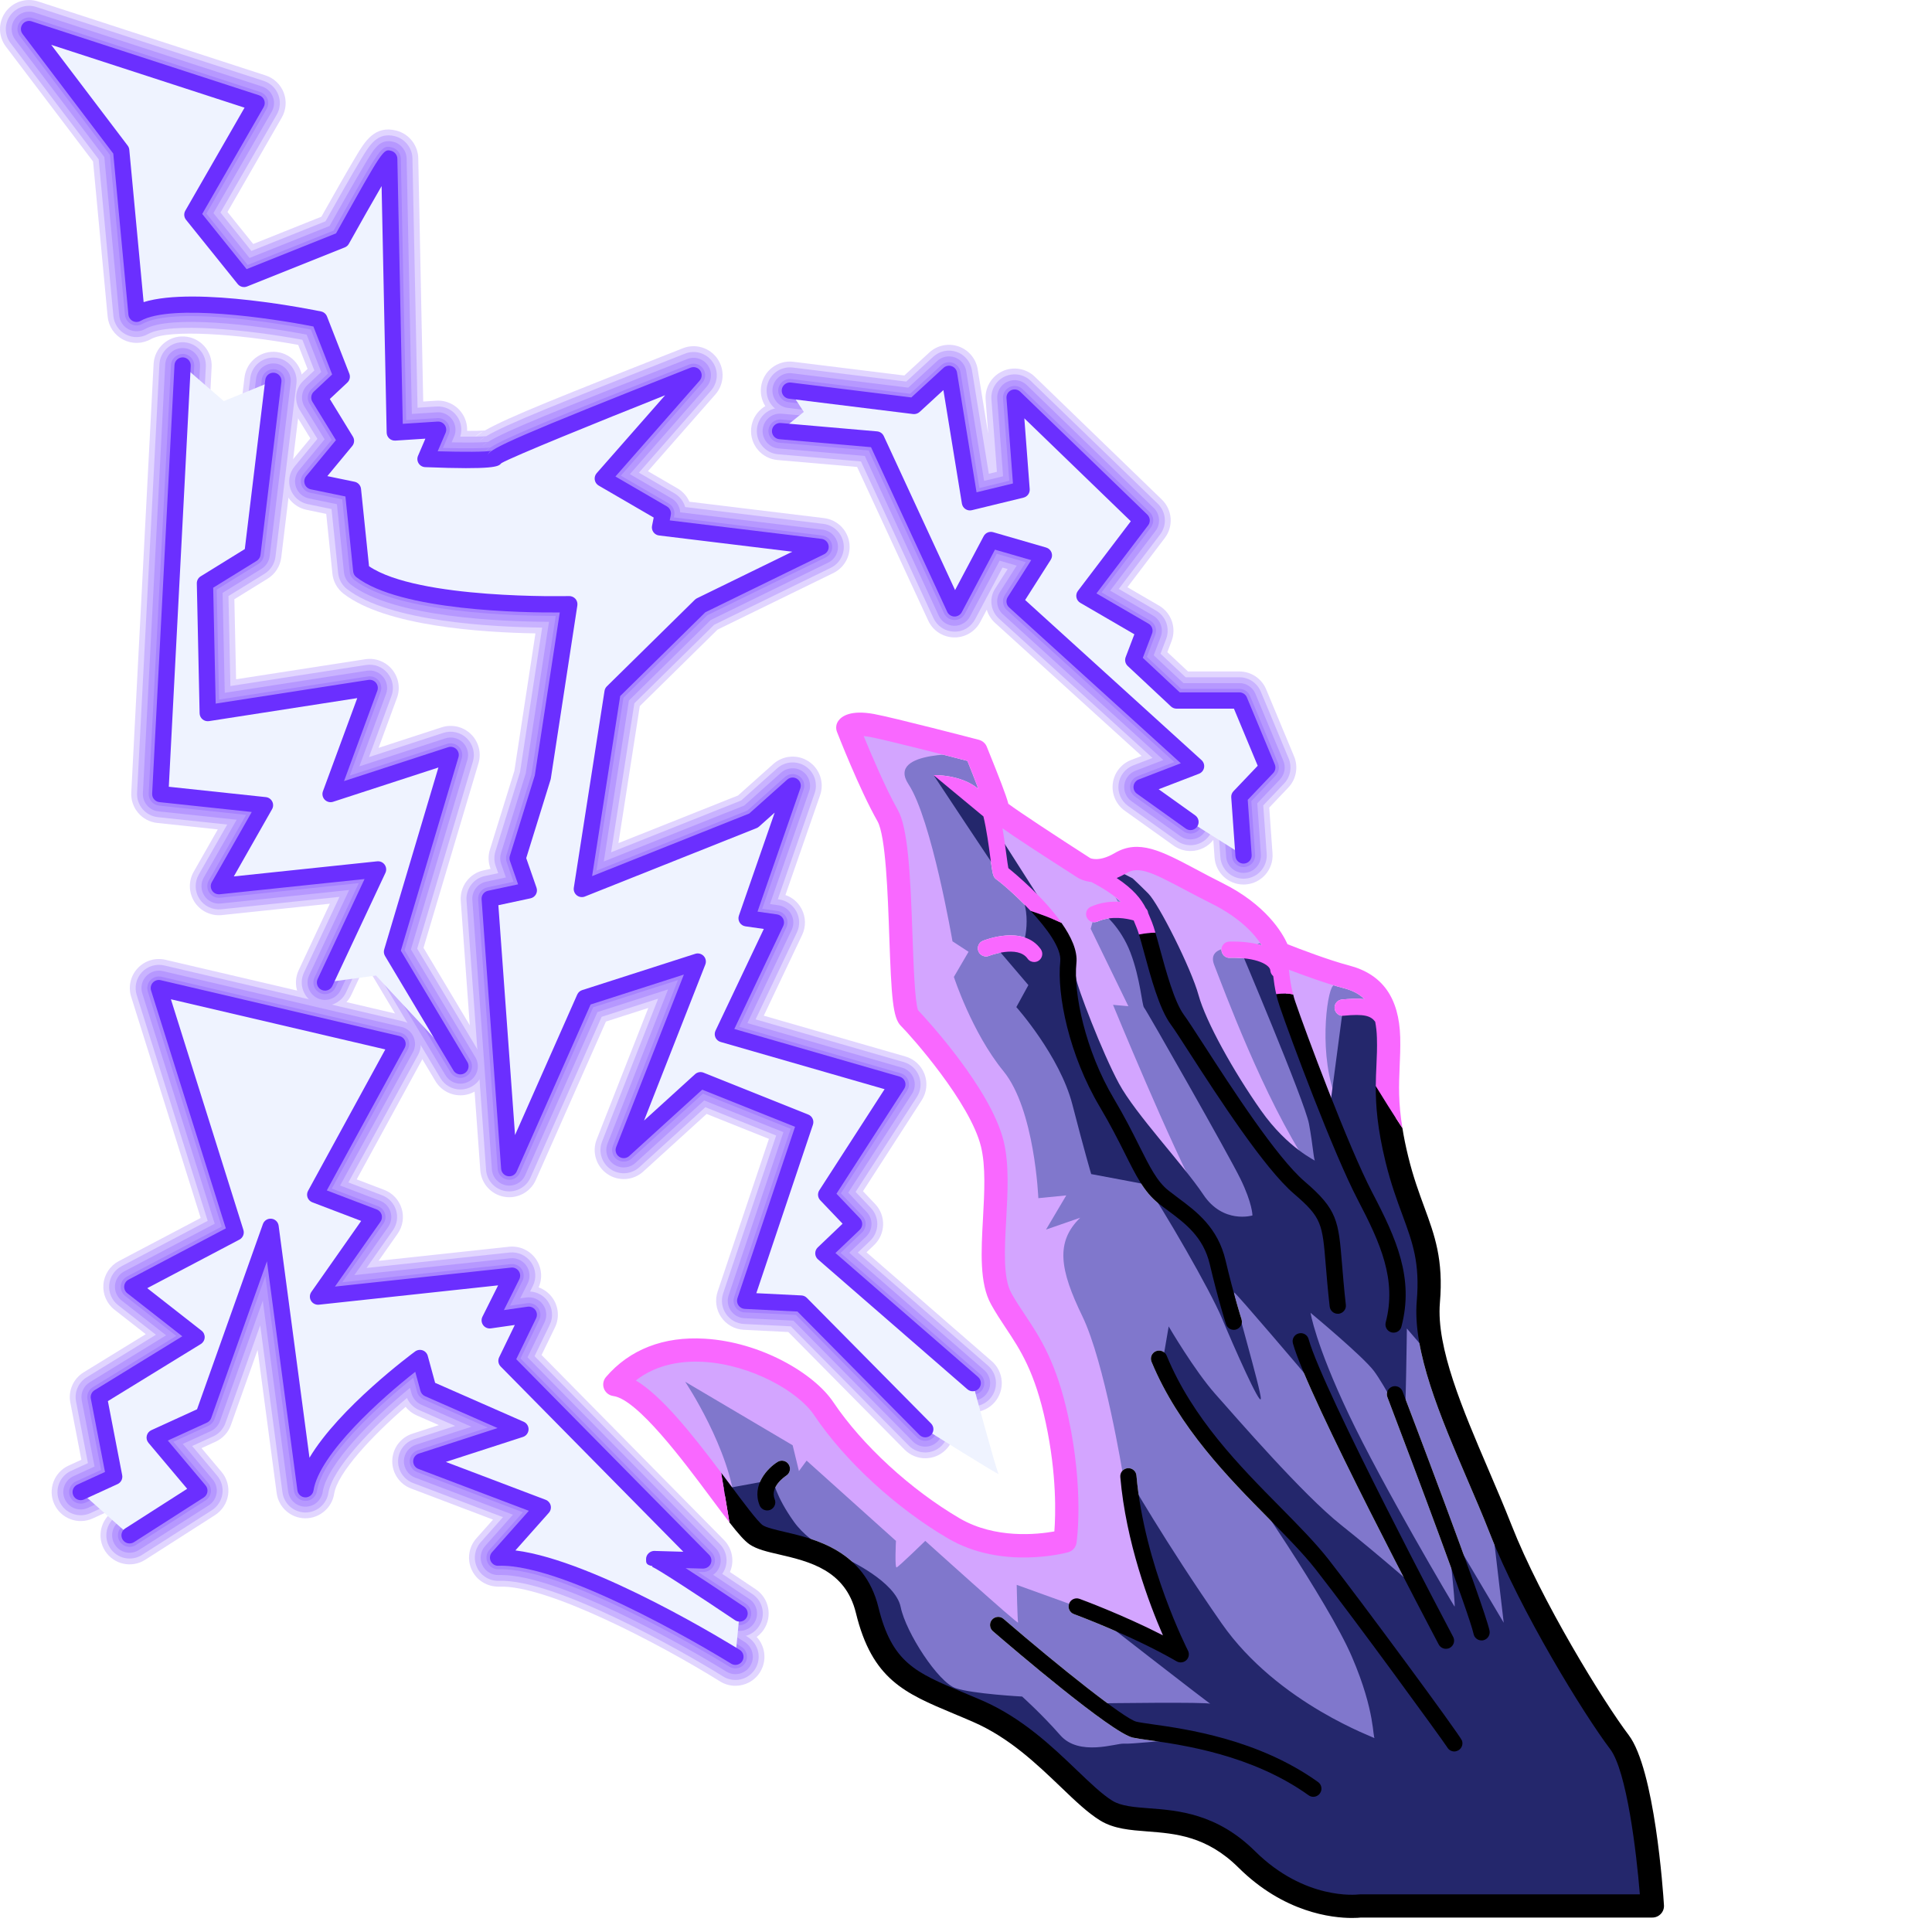 <ns0:svg xmlns:ns0="http://www.w3.org/2000/svg" version="1.1" id="Layer_2" x="0px" y="0px" width="256" height="256" viewBox="0 0 204.255 235.574" style="enable-background:new 0 0 204.255 235.574;" xml:space="preserve" preserveAspectRatio="xMinYMin meet">
<ns0:style type="text/css">
	.st0{fill:#8077CC;}
	.st1{fill:#D3A5FF;}
	.st2{fill:#24276C;}
	.st3{fill:#F968FF;}
	.st4{opacity:0.2;}
	.st5{fill:#6B2FFF;}
	.st6{fill:#EFF3FF;}
</ns0:style>
<ns0:g>
	<ns0:g>
		<ns0:path class="st0" d="M196.331,213.272c-3.16-4.16-10.98-16.87-14.68-26.32c-0.84-2.15-1.82-4.42-2.76-6.61    c-3.28-7.66-6.67-15.57-6.14-21.73c0.39-4.64-0.5-7.07-1.74-10.44c-0.66-1.79-1.41-3.81-2.06-6.46    c-1.38-5.64-1.25-8.75-1.12-11.76c0.05-1.13,0.1-2.2,0.06-3.41c-0.02-0.75-0.1-1.39-0.21-1.96c-0.54-0.72-1.32-0.98-3.87-0.73    c-0.54,0.06-1.03-0.35-1.08-0.89c-0.06-0.55,0.34-1.03,0.89-1.09c0.97-0.09,1.89-0.14,2.74-0.05c-0.73-0.74-1.64-1.11-2.58-1.35    c-2.07-0.54-4.83-1.55-6.62-2.23c0.12,1.13,0.27,2.4,0.77,3.88c1.25,3.67,6.45,17.64,9.38,23.26c2.97,5.67,5.12,10.48,3.57,16.37    c-0.11,0.45-0.51,0.74-0.95,0.74c-0.09,0-0.17-0.01-0.26-0.03c-0.53-0.14-0.84-0.68-0.71-1.21c1.37-5.21-0.64-9.67-3.4-14.95    c-2.99-5.72-8.25-19.84-9.51-23.55c-0.49-1.42-0.67-2.64-0.8-3.73c-0.2-0.17-0.34-0.41-0.36-0.7c-0.04-0.66-1.63-1.61-4.94-1.53    c-0.55,0.04-1-0.42-1.02-0.97c-0.01-0.55,0.42-1,0.97-1.01c1.53-0.04,2.87,0.13,3.95,0.45c-0.83-1.3-2.58-3.31-6.05-5.05    c-1.25-0.62-2.36-1.21-3.36-1.74c-3.93-2.09-5.58-2.9-7.09-2.01c-0.42,0.25-0.81,0.44-1.19,0.6c2.05,1.36,2.98,2.55,3.56,3.69    c0.16,0.15,0.25,0.36,0.28,0.58c0.12,0.27,0.23,0.55,0.34,0.82l0.12,0.29c0.27,0.66,0.57,1.77,0.95,3.18    c0.75,2.75,1.77,6.51,2.93,8.1c0.48,0.65,1.34,1.99,2.44,3.68c3.32,5.14,8.88,13.74,12.3,16.66c4.01,3.43,4.12,4.82,4.55,10.01    c0.11,1.33,0.24,2.99,0.47,5.02c0.07,0.54-0.33,1.03-0.87,1.1h-0.11c-0.5,0-0.93-0.37-0.99-0.88c-0.23-2.06-0.37-3.73-0.48-5.08    c-0.41-5-0.48-5.77-3.86-8.66c-3.64-3.11-9.3-11.86-12.68-17.09c-1.07-1.67-1.92-2.98-2.37-3.59c-1.38-1.88-2.41-5.69-3.24-8.75    c-0.35-1.29-0.66-2.41-0.88-2.95l-0.12-0.3c-0.09-0.22-0.18-0.44-0.27-0.66c-0.82-0.23-2.69-0.62-4.42,0.14    c-0.5,0.21-1.08-0.01-1.3-0.52c-0.22-0.5,0.01-1.08,0.51-1.3c1.27-0.56,2.55-0.66,3.64-0.59c-0.75-0.72-1.84-1.5-3.54-2.39    c-0.01-0.01-0.01-0.01-0.02-0.02c-0.99-0.11-1.6-0.47-1.72-0.55c-4.89-3.14-7.62-4.92-9.15-6.01c0.21,1.18,0.36,2.36,0.49,3.29    c0.08,0.59,0.16,1.24,0.23,1.57c1.57,1.27,8.75,7.36,8.3,11.58c-0.38,3.64,1.08,10.66,4.55,16.5c1.33,2.24,2.28,4.12,3.11,5.79    c1.31,2.61,2.18,4.34,3.55,5.43c0.37,0.29,0.75,0.58,1.14,0.87c2.3,1.71,4.9,3.65,5.84,7.68c1,4.24,1.93,7.12,1.94,7.15    c0.17,0.52-0.12,1.08-0.64,1.25c-0.1,0.04-0.2,0.05-0.3,0.05c-0.42,0-0.81-0.27-0.95-0.69c-0.04-0.12-0.96-2.98-1.98-7.31    c-0.78-3.32-2.97-4.96-5.09-6.54c-0.41-0.3-0.81-0.6-1.2-0.91c-1.71-1.35-2.7-3.34-4.08-6.1c-0.82-1.63-1.75-3.47-3.05-5.66    c-3.73-6.28-5.24-13.66-4.81-17.72c0.31-2.93-6.09-8.75-7.76-9.97c-0.45-0.3-0.49-0.62-0.77-2.7c-0.19-1.41-0.45-3.37-0.84-5    l-6.07-5.03c0,0,3.24-0.15,5.45,1.66c-0.39-1.03-0.86-2.23-1.33-3.4c-2.34-0.61-9.92-2.56-11.91-2.93    c-0.28-0.05-0.53-0.08-0.74-0.1c0.92,2.23,2.67,6.38,4.15,8.99c1.25,2.21,1.54,7.75,1.8,15.33c0.12,3.44,0.29,8.12,0.68,9.11    c1,1.05,8.85,9.55,10.43,15.94c0.69,2.79,0.5,6.22,0.32,9.54c-0.2,3.52-0.4,7.17,0.62,9c0.53,0.96,1.1,1.81,1.7,2.71    c1.8,2.71,3.84,5.78,5.28,12.56c1.88,8.83,1.01,14.93,0.97,15.18c-0.08,0.56-0.48,1.01-1.02,1.16c-0.33,0.09-8.06,2.16-14.62-1.67    c-6.35-3.71-12.62-9.47-16.36-15.06c-1.91-2.85-7.62-6.14-13.5-6.49c-2.38-0.13-5.58,0.19-8.23,2.27c3.33,2,7.19,6.94,11.45,12.65    c1.6,2.15,3.41,4.58,4.02,5c0.44,0.3,1.59,0.56,2.69,0.82c3.64,0.85,9.73,2.27,11.42,9.2c1.65,6.74,4.54,7.95,10.3,10.36    c0.74,0.31,1.53,0.64,2.36,1c4.86,2.11,8.55,5.64,11.52,8.48c1.66,1.59,3.1,2.97,4.35,3.74c1.08,0.66,2.66,0.78,4.49,0.92    c3.48,0.26,8.25,0.63,12.88,5.21c6.08,6.03,12.4,5.32,12.67,5.29c0.06-0.01,0.12-0.01,0.18-0.01h34.09    C199.541,225.862,198.351,215.942,196.331,213.272z M126.671,117.122c-0.17,0.12-0.37,0.18-0.57,0.18c-0.31,0-0.62-0.14-0.81-0.42    c-1.2-1.68-4.66-0.35-4.69-0.33c-0.51,0.2-1.09-0.04-1.3-0.55c-0.2-0.51,0.04-1.09,0.55-1.29c0.2-0.08,4.92-1.97,7.05,1.02    C127.221,116.182,127.121,116.802,126.671,117.122z M95.861,179.932c-0.08,0.06-2.03,1.32-1.4,2.88c0.21,0.5-0.04,1.08-0.54,1.29    c-0.13,0.05-0.25,0.07-0.38,0.07c-0.39,0-0.76-0.23-0.92-0.62c-1-2.48,0.99-4.55,2.18-5.29c0.46-0.3,1.08-0.16,1.37,0.31    C96.461,179.032,96.321,179.642,95.861,179.932z M158.341,162.592c0.53-0.15,1.08,0.16,1.22,0.69    c1.74,6.29,17.47,36.01,17.63,36.31c0.25,0.48,0.07,1.08-0.42,1.34c-0.14,0.08-0.3,0.11-0.46,0.11c-0.36,0-0.7-0.19-0.88-0.52    c-0.65-1.23-15.98-30.22-17.78-36.71C157.501,163.282,157.811,162.732,158.341,162.592z M130.361,195.542    c0.18-0.51,0.75-0.78,1.27-0.59c0.25,0.09,5.25,1.93,10.17,4.45c-1.69-3.88-4.51-11.36-5.2-19.3c-0.05-0.55,0.35-1.03,0.9-1.08    s1.03,0.36,1.07,0.9c0.95,10.92,6.23,21.23,6.28,21.34c0.2,0.39,0.12,0.87-0.2,1.17c-0.19,0.18-0.43,0.27-0.68,0.27    c-0.17,0-0.34-0.04-0.5-0.13c-5.43-3.15-12.45-5.73-12.52-5.76C130.431,196.632,130.171,196.062,130.361,195.542z     M160.941,218.672c-0.19,0.27-0.49,0.42-0.8,0.42c-0.2,0-0.4-0.06-0.58-0.19c-6.9-4.94-15.36-6.14-19.43-6.71    c-0.86-0.12-1.54-0.22-2-0.32c-2.58-0.58-14.67-10.91-17.07-12.98c-0.41-0.36-0.46-0.99-0.1-1.4c0.36-0.41,0.99-0.46,1.4-0.1    c6.87,5.92,14.81,12.23,16.21,12.54c0.38,0.09,1.02,0.18,1.84,0.3c4.22,0.59,13.01,1.83,20.31,7.06    C161.161,217.612,161.261,218.232,160.941,218.672z M177.641,213.502c-0.1,0.04-0.21,0.06-0.31,0.06c-0.36,0-0.7-0.2-0.88-0.53    c-0.58-0.9-11.22-15.54-16.07-21.73c-1.49-1.89-3.52-3.95-5.67-6.13c-4.89-4.95-10.98-11.11-14.3-19.12    c-0.21-0.51,0.03-1.09,0.54-1.3c0.5-0.2,1.09,0.03,1.3,0.54c3.16,7.65,8.85,13.41,13.87,18.49c2.19,2.22,4.26,4.32,5.82,6.3    c3.68,4.69,16.11,21.51,16.33,22.17C178.441,212.772,178.161,213.332,177.641,213.502z M180.861,200.002    c-0.07,0.02-0.14,0.02-0.21,0.02c-0.46,0-0.87-0.31-0.97-0.78c-0.53-2.43-7.11-19.95-10.51-28.88c-0.2-0.51,0.06-1.08,0.57-1.28    c0.51-0.19,1.09,0.06,1.28,0.58c0.41,1.06,9.91,25.98,10.6,29.16C181.731,199.362,181.391,199.882,180.861,200.002z" />
		<ns0:g>
			<ns0:path class="st1" d="M136.905,179.714c0,0-2.213-13.617-4.936-19.234c-2.723-5.617-3.319-9.021-0.255-12l-4.17,1.447l2.468-4.17     l-3.404,0.34c0,0-0.426-10.809-4.255-15.489s-6.043-11.489-6.043-11.489l1.787-3.064l-1.957-1.277c0,0-2.553-14.894-5.362-19.149     c-2.809-4.255,7.489-3.66,7.489-3.66l-13.957-4.085l1.362,5.532l2.979,8.511l1.787,22.553c0,0,8.17,9.277,8,9.617     c-0.17,0.34,2.553,6.213,2.553,6.213l0.34,10.808l0.745,7.234c0,0,5.894,9.447,5.979,9.702     c0.085,0.255,1.957,18.128,1.957,18.128s-0.766,1.872-1.106,1.787c-0.34-0.085-6.043,0-6.043,0s-9.191-2.468-9.532-2.894     c-0.34-0.426-9.191-8.085-9.787-9.106c-0.596-1.021-6.553-8-7.149-8.17c-0.596-0.17-8.596-2.894-8.936-2.894     c-0.34,0-8.511,1.872-9.617,2.553s-2.128,1.362-2.128,1.617s5.192,5.021,5.532,5.277c0.34,0.255,8.426,9.447,8.426,9.447     c-0.596-7.064-6.128-15.319-6.128-15.319l13.106,7.745l0.766,3.149l0.936-1.277l10.894,9.787c0,0-0.17,3.319,0.085,3.234     c0.255-0.085,3.489-3.234,3.489-3.234s11.404,10.298,11.319,9.957c-0.085-0.34-0.17-4.596-0.17-4.596l10.383,3.745l9.362,4.255     c0,0-3.234-7.915-3.404-8.255C140.139,192.65,136.905,179.714,136.905,179.714z" />
			<ns0:path class="st1" d="M137.586,122.692l-4.596-9.447l0.426-1.532l3.149-1.277l-2.213-4.255l-13.277-6.213     c0,0-0.596,3.234-0.426,2.979c0.17-0.255,6.128,9.021,6.298,9.277s7.404,21.447,7.83,22.043     c0.426,0.596,10.043,12.085,10.298,12.085s1.362,0.085,1.362,0.085c-3.66-6.723-10.723-23.915-10.723-23.915L137.586,122.692z" />
			<ns0:path class="st1" d="M151.969,115.628l3.149-1.191c0,0-7.575-6.383-8.851-7.064c-1.277-0.681-9.362-3.319-9.872-2.723     c-0.511,0.596-0.596,1.957,1.192,4.681s6.894,15.915,8.936,18.723c2.043,2.809,9.617,15.489,10.213,15.489     c0.596,0,2.808-1.447,2.808-1.447c-5.447-8.17-10.383-21.617-11.489-24.426C146.947,114.862,151.969,115.628,151.969,115.628z" />
			<ns0:path class="st1" d="M162.522,120.224c0.766-0.766,1.106-0.936,1.106-0.936s-9.106-4.426-8.936-3.915     c0.17,0.511,5.362,17.021,5.362,17.021l3.064,2.298l-0.085-0.426C160.734,128.905,161.756,120.99,162.522,120.224z" />
		</ns0:g>
		<ns0:path class="st2" d="M139.309,143.735c2.617,3.83,8.234,13.532,9.702,17.043s4.66,10.723,4.723,9.766    c0.064-0.957-3.511-13.021-3.255-12.957c0.255,0.064,8.809,10.149,8.809,10.149l6.255,12.83l7.915,13.723    c0,0-5.298-4.66-9.957-8.362c-4.66-3.702-12.766-13.085-15.319-15.957c-2.553-2.872-5.681-8.234-5.681-8.234l-0.83,4.851    l9.702,13.468c0,0,10.532,15.128,13.468,21.957s2.489,9.957,2.809,9.957c0.319,0-11.809-4.149-18.702-14.043    c-6.894-9.894-11.426-17.872-11.426-17.872l3.447,15.447c0,0,2.936,5.872,2.553,5.362c-0.383-0.511-10.723-4.532-10.723-4.532    s15,11.681,14.809,11.426c-0.191-0.255-13.468-0.064-13.468-0.064s4.149,3.702,5.043,3.766s3.255,0.766,3.064,0.766    c-0.191,0-4.34,0.447-5.234,0.383s-5.426,1.596-7.723-1.021c-2.298-2.617-4.66-4.723-4.66-4.723s-6-0.319-8.106-1.021    c-2.106-0.702-6.064-6.766-6.702-9.894s-6.511-5.809-6.511-5.809s-4.277-1.468-6.511-4.596c-2.234-3.128-2.553-5.106-2.553-5.106    l-6.255,1.149l3.447,6.447c0,0,5.234,0.191,5.426,0.255s4.723,2.489,5.489,3.064c0.766,0.574,2.872,4.468,3.702,6.064    c0.83,1.596,2.745,5.681,4.851,6.894c2.106,1.213,7.021,3,8.489,3.894c1.468,0.894,8.043,6.957,8.681,7.468    c0.638,0.511,4.532,5.043,6.894,5.617c2.362,0.574,7.66,1.532,7.915,1.532c0.255,0,8.17,2.489,8.362,2.681    c0.191,0.191,1.787,2.745,3.957,4.021c2.17,1.277,8.936,3.702,12.255,3.511c3.319-0.191,33.894-1.021,33.894-1.021l-1.149-12.511    c0,0-6.447-13.851-6.638-14.106s-11.936-22.213-11.936-22.213l1.723,14.681l-6.894-11.617c0,0,1.085,9.894,0.894,9.638    c-0.191-0.255-8.809-14.809-12.894-23.426c-4.085-8.617-4.66-12.383-4.66-12.383s6.383,5.298,7.723,7.085s3.511,6.128,3.702,6    c0.191-0.128,0.319-11.17,0.319-11.17l2.362,2.745c0,0-0.447-12.702-0.255-12.702c0.191,0-2.936-10.277-3-10.468    c-0.064-0.191-1.34-15.638-1.34-15.638l-2.489-3.383l-3.064,0.383l-1.468,11.106c0,0-4.915-9.894-5.106-10.979    c-0.191-1.085-1.34-6.447-1.532-6.574c-0.191-0.128-4.596-1.149-4.596-1.149s8.043,18.957,8.553,21.702    c0.511,2.745,0.574,4.532,0.766,4.532c0.191,0-3.319-1.468-6.638-6.191s-6.702-10.787-7.596-14.043    c-0.894-3.255-4.851-11.106-6.128-12.383s-1.915-1.851-1.915-1.851l-2.872-1.468c0,0,1.596,3.383,2.489,4.277    s-3.255,1.404-3.255,1.404s2.17,1.66,3.383,4.851c1.213,3.191,1.404,6.447,1.66,6.702c0.255,0.255,10.277,17.872,11.745,20.872    c1.468,3,1.468,4.468,1.468,4.468s-3.574,1.085-6-2.553c-2.426-3.638-8.234-9.766-10.277-13.532    c-2.043-3.766-5.17-11.936-5.234-12.894c-0.064-0.957-2.553-6.702-2.553-6.702l-6.766-10.596l-0.191,2.809    c0,0,3.638,4.404,3.894,4.532c0.255,0.128,4.915,16.213,4.596,16.34c-0.319,0.128,4.787,14.106,4.787,14.106L139.309,143.735z" />
		<ns0:path class="st2" d="M121.117,97.777l-7.277-3.255c0,0,7.723,11.681,7.66,11.489C121.437,105.82,121.117,97.777,121.117,97.777z" />
		<ns0:path class="st2" d="M123.99,108.309c2.106,2.681,0.83,7.213,0.574,7.149s-3.255-0.128-3.255-0.128l4.085,4.787l-1.468,2.681    c0,0,5.298,5.936,6.83,11.872c1.532,5.936,2.298,8.489,2.298,8.489s7.532,1.404,7.34,1.404s-6.957-11.936-6.957-11.936    s-2.936-12.383-3.064-12.702c-0.128-0.319-1.085-6.319-1.085-6.319L123.99,108.309z" />
		<ns0:g>
			<ns0:path d="M198.591,211.562c-3.07-4.05-10.69-16.43-14.3-25.64c-0.86-2.19-1.84-4.48-2.79-6.7c-3.14-7.33-6.39-14.92-5.93-20.37     c0.45-5.27-0.64-8.23-1.9-11.66c-0.63-1.72-1.35-3.66-1.96-6.16c-0.32-1.3-0.55-2.45-0.71-3.48c-1.32-2.01-2.4-3.74-3.25-5.13     c-0.01,2.37,0.19,5.15,1.2,9.29c0.65,2.65,1.4,4.67,2.06,6.46c1.24,3.37,2.13,5.8,1.74,10.44c-0.53,6.16,2.86,14.07,6.14,21.73     c0.94,2.19,1.92,4.46,2.76,6.61c3.7,9.45,11.52,22.16,14.68,26.32c2.02,2.67,3.21,12.59,3.62,17.71h-34.09     c-0.06,0-0.12,0-0.18,0.01c-0.27,0.03-6.59,0.74-12.67-5.29c-4.63-4.58-9.4-4.95-12.88-5.21c-1.83-0.14-3.41-0.26-4.49-0.92     c-1.25-0.77-2.69-2.15-4.35-3.74c-2.97-2.84-6.66-6.37-11.52-8.48c-0.83-0.36-1.62-0.69-2.36-1c-5.76-2.41-8.65-3.62-10.3-10.36     c-1.69-6.93-7.78-8.35-11.42-9.2c-1.1-0.26-2.25-0.52-2.69-0.82c-0.61-0.42-2.42-2.85-4.02-5c-0.35-0.47-0.7-0.94-1.05-1.4     l1.01,6.06c1.1,1.41,1.85,2.26,2.46,2.68c0.88,0.6,2.16,0.9,3.65,1.24c3.58,0.84,8.03,1.87,9.31,7.11     c1.98,8.13,5.95,9.79,11.95,12.3c0.74,0.31,1.51,0.63,2.33,0.99c4.4,1.91,7.74,5.11,10.69,7.93c1.78,1.71,3.32,3.18,4.84,4.11     c1.66,1.01,3.64,1.16,5.75,1.32c3.37,0.26,7.2,0.55,11.09,4.41c5.54,5.49,11.38,6.14,13.84,6.14c0.54,0,0.91-0.03,1.09-0.05     h35.54c0.39,0,0.76-0.16,1.03-0.45c0.27-0.28,0.41-0.67,0.38-1.06C202.791,230.622,201.751,215.732,198.591,211.562z      M165.561,146.302c2.76,5.28,4.77,9.74,3.4,14.95c-0.13,0.53,0.18,1.07,0.71,1.21c0.09,0.02,0.17,0.03,0.26,0.03     c0.44,0,0.84-0.29,0.95-0.74c1.55-5.89-0.6-10.7-3.57-16.37c-2.93-5.62-8.13-19.59-9.38-23.26c-0.1-0.3-0.19-0.58-0.25-0.86     c-0.55-0.16-1.31-0.14-2.07-0.05c0.11,0.49,0.25,1,0.44,1.54C157.311,126.462,162.571,140.582,165.561,146.302z M142.741,124.892     c0.45,0.61,1.3,1.92,2.37,3.59c3.38,5.23,9.04,13.98,12.68,17.09c3.38,2.89,3.45,3.66,3.86,8.66c0.11,1.35,0.25,3.02,0.48,5.08     c0.06,0.51,0.49,0.88,0.99,0.88h0.11c0.54-0.07,0.94-0.56,0.87-1.1c-0.23-2.03-0.36-3.69-0.47-5.02     c-0.43-5.19-0.54-6.58-4.55-10.01c-3.42-2.92-8.98-11.52-12.3-16.66c-1.1-1.69-1.96-3.03-2.44-3.68     c-1.16-1.59-2.18-5.35-2.93-8.1c-0.19-0.72-0.37-1.36-0.53-1.9c-0.64,0-1.31,0.09-2,0.22c0.18,0.58,0.39,1.35,0.62,2.2     C140.331,119.202,141.361,123.012,142.741,124.892z M134.091,134.942c1.3,2.19,2.23,4.03,3.05,5.66c1.38,2.76,2.37,4.75,4.08,6.1     c0.39,0.31,0.79,0.61,1.2,0.91c2.12,1.58,4.31,3.22,5.09,6.54c1.02,4.33,1.94,7.19,1.98,7.31c0.14,0.42,0.53,0.69,0.95,0.69     c0.1,0,0.2-0.01,0.3-0.05c0.52-0.17,0.81-0.73,0.64-1.25c-0.01-0.03-0.94-2.91-1.94-7.15c-0.94-4.03-3.54-5.97-5.84-7.68     c-0.39-0.29-0.77-0.58-1.14-0.87c-1.37-1.09-2.24-2.82-3.55-5.43c-0.83-1.67-1.78-3.55-3.11-5.79     c-3.47-5.84-4.93-12.86-4.55-16.5c0.16-1.5-0.64-3.23-1.82-4.9c-1.07-0.52-2.39-1.01-3.77-1.47c1.96,2.1,3.79,4.56,3.62,6.16     C128.851,121.282,130.361,128.662,134.091,134.942z" />
			<ns0:path d="M160.941,218.672c-0.19,0.27-0.49,0.42-0.8,0.42c-0.2,0-0.4-0.06-0.58-0.19c-6.9-4.94-15.36-6.14-19.43-6.71     c-0.86-0.12-1.54-0.22-2-0.32c-2.58-0.58-14.67-10.91-17.07-12.98c-0.41-0.36-0.46-0.99-0.1-1.4c0.36-0.41,0.99-0.46,1.4-0.1     c6.87,5.92,14.81,12.23,16.21,12.54c0.38,0.09,1.02,0.18,1.84,0.3c4.22,0.59,13.01,1.83,20.31,7.06     C161.161,217.612,161.261,218.232,160.941,218.672z" />
			<ns0:path d="M144.651,202.432c-0.19,0.18-0.43,0.27-0.68,0.27c-0.17,0-0.34-0.04-0.5-0.13c-5.43-3.15-12.45-5.73-12.52-5.76     c-0.52-0.18-0.78-0.75-0.59-1.27c0.18-0.51,0.75-0.78,1.27-0.59c0.25,0.09,5.25,1.93,10.17,4.45c-1.69-3.88-4.51-11.36-5.2-19.3     c-0.05-0.55,0.35-1.03,0.9-1.08s1.03,0.36,1.07,0.9c0.95,10.92,6.23,21.23,6.28,21.34     C145.051,201.652,144.971,202.132,144.651,202.432z" />
			<ns0:path d="M177.641,213.502c-0.1,0.04-0.21,0.06-0.31,0.06c-0.36,0-0.7-0.2-0.88-0.53c-0.58-0.9-11.22-15.54-16.07-21.73     c-1.49-1.89-3.52-3.95-5.67-6.13c-4.89-4.95-10.98-11.11-14.3-19.12c-0.21-0.51,0.03-1.09,0.54-1.3c0.5-0.2,1.09,0.03,1.3,0.54     c3.16,7.65,8.85,13.41,13.87,18.49c2.19,2.22,4.26,4.32,5.82,6.3c3.68,4.69,16.11,21.51,16.33,22.17     C178.441,212.772,178.161,213.332,177.641,213.502z" />
			<ns0:path d="M176.771,200.932c-0.14,0.08-0.3,0.11-0.46,0.11c-0.36,0-0.7-0.19-0.88-0.52c-0.65-1.23-15.98-30.22-17.78-36.71     c-0.15-0.53,0.16-1.08,0.69-1.22c0.53-0.15,1.08,0.16,1.22,0.69c1.74,6.29,17.47,36.01,17.63,36.31     C177.441,200.072,177.261,200.672,176.771,200.932z" />
			<ns0:path d="M180.861,200.002c-0.07,0.02-0.14,0.02-0.21,0.02c-0.46,0-0.87-0.31-0.97-0.78c-0.53-2.43-7.11-19.95-10.51-28.88     c-0.2-0.51,0.06-1.08,0.57-1.28c0.51-0.19,1.09,0.06,1.28,0.58c0.41,1.06,9.91,25.98,10.6,29.16     C181.731,199.362,181.391,199.882,180.861,200.002z" />
			<ns0:path class="st3" d="M126.671,117.122c-0.17,0.12-0.37,0.18-0.57,0.18c-0.31,0-0.62-0.14-0.81-0.42     c-1.2-1.68-4.66-0.35-4.69-0.33c-0.51,0.2-1.09-0.04-1.3-0.55c-0.2-0.51,0.04-1.09,0.55-1.29c0.2-0.08,4.92-1.97,7.05,1.02     C127.221,116.182,127.121,116.802,126.671,117.122z" />
			<ns0:path d="M95.861,179.932c-0.08,0.06-2.03,1.32-1.4,2.88c0.21,0.5-0.04,1.08-0.54,1.29c-0.13,0.05-0.25,0.07-0.38,0.07     c-0.39,0-0.76-0.23-0.92-0.62c-1-2.48,0.99-4.55,2.18-5.29c0.46-0.3,1.08-0.16,1.37,0.31     C96.461,179.032,96.321,179.642,95.861,179.932z" />
		</ns0:g>
		<ns0:path class="st3" d="M167.831,129.952c0.05-1.13,0.1-2.2,0.06-3.41c-0.02-0.75-0.1-1.39-0.21-1.96c-0.54-0.72-1.32-0.98-3.87-0.73    c-0.54,0.06-1.03-0.35-1.08-0.89c-0.06-0.55,0.34-1.03,0.89-1.09c0.97-0.09,1.89-0.14,2.74-0.05c-0.73-0.74-1.64-1.11-2.58-1.35    c-2.07-0.54-4.83-1.55-6.62-2.23c0.1,0.9,0.21,1.9,0.52,3.02c-0.55-0.16-1.31-0.14-2.07-0.05c-0.18-0.79-0.28-1.51-0.36-2.19    c-0.2-0.17-0.34-0.41-0.36-0.7c-0.04-0.66-1.63-1.61-4.94-1.53c-0.55,0.04-1-0.42-1.02-0.97c-0.01-0.55,0.42-1,0.97-1.01    c1.53-0.04,2.87,0.13,3.95,0.45c-0.83-1.3-2.58-3.31-6.05-5.05c-1.25-0.62-2.36-1.21-3.36-1.74c-3.93-2.09-5.58-2.9-7.09-2.01    c-0.42,0.25-0.81,0.44-1.19,0.6c2.05,1.36,2.98,2.55,3.56,3.69c0.16,0.15,0.25,0.36,0.28,0.58c0.12,0.27,0.23,0.55,0.34,0.82    l0.12,0.29c0.13,0.32,0.27,0.76,0.42,1.28c-0.64,0-1.31,0.09-2,0.22c-0.1-0.31-0.18-0.56-0.26-0.75l-0.12-0.3    c-0.09-0.22-0.18-0.44-0.27-0.66c-0.82-0.23-2.69-0.62-4.42,0.14c-0.5,0.21-1.08-0.01-1.3-0.52c-0.22-0.5,0.01-1.08,0.51-1.3    c1.27-0.56,2.55-0.66,3.64-0.59c-0.75-0.72-1.84-1.5-3.54-2.39c-0.01-0.01-0.01-0.01-0.02-0.02c-0.99-0.11-1.6-0.47-1.72-0.55    c-4.89-3.14-7.62-4.92-9.15-6.01c0.21,1.18,0.36,2.36,0.49,3.29c0.08,0.59,0.16,1.24,0.23,1.57c1.01,0.82,4.36,3.64,6.48,6.68    c-1.07-0.52-2.39-1.01-3.77-1.47c-1.65-1.75-3.38-3.26-4.14-3.81c-0.45-0.3-0.49-0.62-0.77-2.7c-0.19-1.41-0.45-3.37-0.84-5    l-6.07-5.03c0,0,3.24-0.15,5.45,1.66c-0.39-1.03-0.86-2.23-1.33-3.4c-2.34-0.61-9.92-2.56-11.91-2.93    c-0.28-0.05-0.53-0.08-0.74-0.1c0.92,2.23,2.67,6.38,4.15,8.99c1.25,2.21,1.54,7.75,1.8,15.33c0.12,3.44,0.29,8.12,0.68,9.11    c1,1.05,8.85,9.55,10.43,15.94c0.69,2.79,0.5,6.22,0.32,9.54c-0.2,3.52-0.4,7.17,0.62,9c0.53,0.96,1.1,1.81,1.7,2.71    c1.8,2.71,3.84,5.78,5.28,12.56c1.88,8.83,1.01,14.93,0.97,15.18c-0.08,0.56-0.48,1.01-1.02,1.16c-0.33,0.09-8.06,2.16-14.62-1.67    c-6.35-3.71-12.62-9.47-16.36-15.06c-1.91-2.85-7.62-6.14-13.5-6.49c-2.38-0.13-5.58,0.19-8.23,2.27    c3.05,1.83,6.56,6.14,10.4,11.25l1.01,6.06c-0.62-0.8-1.36-1.79-2.24-2.97c-3.35-4.5-8.98-12.05-11.92-12.44    c-0.51-0.07-0.95-0.41-1.14-0.9c-0.18-0.48-0.09-1.03,0.25-1.42c2.87-3.35,7.03-4.98,12.04-4.67c6.84,0.4,13.34,4.24,15.68,7.74    c3.52,5.24,9.44,10.68,15.43,14.18c4.32,2.51,9.45,1.95,11.52,1.58c0.15-1.98,0.31-6.88-1.04-13.21    c-1.33-6.25-3.13-8.96-4.88-11.59c-0.6-0.9-1.22-1.84-1.8-2.89c-1.42-2.55-1.21-6.43-0.98-10.54c0.17-3.11,0.34-6.32-0.25-8.7    c-1.32-5.36-8.5-13.46-9.77-14.72c-0.98-0.98-1.15-3.47-1.41-10.91c-0.18-5.17-0.43-12.25-1.44-14.04    c-2.2-3.87-4.83-10.62-4.94-10.9c-0.17-0.45-0.11-0.96,0.18-1.35c0.38-0.53,1.46-1.35,4.34-0.82c2.44,0.45,12.38,3.04,12.8,3.15    c0.43,0.12,0.79,0.43,0.95,0.84c1.57,3.89,2.34,5.86,2.63,6.96c1.25,0.94,5.81,3.94,9.98,6.62c0,0,1.05,0.53,2.98-0.61    c2.93-1.73,5.69-0.27,9.86,1.94c0.98,0.53,2.07,1.1,3.3,1.72c5.27,2.63,7.27,6.01,7.92,7.45c1.39,0.55,5.05,1.95,7.5,2.59    c4.06,1.06,6.1,3.92,6.24,8.74c0.03,1.31-0.02,2.48-0.07,3.62c-0.09,2.2-0.18,4.32,0.34,7.47c-1.32-2.01-2.4-3.74-3.25-5.13    C167.761,131.552,167.791,130.752,167.831,129.952z" />
	</ns0:g>
	<ns0:g class="st4">
		<ns0:g>
			<ns0:path class="st5" d="M89.667,205.555c-0.641,0-1.289-0.174-1.872-0.537c-7.348-4.582-21.141-11.803-26.928-11.551     c-1.432,0.029-2.732-0.745-3.338-2.029c-0.605-1.283-0.387-2.805,0.557-3.866l2.03-2.283l-10-3.794     c-1.406-0.533-2.322-1.896-2.285-3.399c0.037-1.504,1.019-2.82,2.45-3.284l3.228-1.046l-2.71-1.19     c-0.531-0.233-0.99-0.591-1.343-1.033c-4.085,3.55-8.304,8.022-8.71,10.598c-0.274,1.738-1.803,3.005-3.543,2.99     c-1.76-0.021-3.237-1.331-3.469-3.076l-2.321-17.452l-3.254,9.151c-0.321,0.902-0.994,1.637-1.865,2.035l-1.717,0.785     l2.443,2.901c0.657,0.78,0.946,1.806,0.792,2.814s-0.734,1.902-1.593,2.452l-8.511,5.446c-1.648,1.055-3.839,0.574-4.894-1.074     c-1.055-1.648-0.574-3.84,1.075-4.895l5.108-3.27l-2.845-3.378c-0.713-0.847-0.989-1.979-0.747-3.059     c0.243-1.081,0.977-1.985,1.984-2.446l4.594-2.101l7.668-21.566c0.548-1.541,2.086-2.516,3.708-2.336     c1.628,0.171,2.927,1.434,3.142,3.057l2.952,22.199c3.794-4.162,8.289-7.585,9.646-8.585c0.942-0.693,2.162-0.877,3.266-0.494     c1.104,0.384,1.947,1.287,2.254,2.414l0.576,2.113l9.686,4.256c1.347,0.592,2.188,1.954,2.114,3.423     c-0.074,1.469-1.048,2.739-2.447,3.192l-2.492,0.808l5.381,2.041c1.089,0.413,1.906,1.336,2.184,2.468     c0.278,1.132-0.019,2.328-0.793,3.199l-1.196,1.346c9.917,2.892,22.22,10.449,23.913,11.506c1.66,1.035,2.167,3.221,1.131,4.881     C92.005,204.963,90.849,205.555,89.667,205.555z" />
		</ns0:g>
		<ns0:g>
			<ns0:path class="st5" d="M90.178,200.279c-0.68,0-1.367-0.195-1.974-0.604c-4.025-2.706-8.899-5.891-9.754-6.316     c0.058,0.028,0.588,0.281,1.348,0.281v-0.071c-2.153-0.263-3.604-1.017-3.572-3.518c0.016-1.182,0.619-2.222,1.526-2.854     l-18.52-18.783c-1.053-1.067-1.32-2.684-0.666-4.033l0.016-0.031c-0.689-0.232-1.303-0.675-1.744-1.286     c-0.695-0.964-0.855-2.204-0.448-3.303l-17.233,1.859c-1.379,0.149-2.725-0.523-3.432-1.722     c-0.707-1.197-0.648-2.698,0.151-3.836l4.194-5.977l-2.896-1.103c-0.956-0.365-1.708-1.125-2.062-2.085     c-0.354-0.961-0.276-2.027,0.215-2.925l7.809-14.296l-18.521-4.333l7.499,23.86c0.513,1.633-0.214,3.399-1.729,4.197     l-7.753,4.086l3.52,2.755c0.914,0.715,1.419,1.832,1.354,2.99c-0.065,1.159-0.694,2.212-1.683,2.819l-9.826,6.036l1.408,7.294     c0.31,1.604-0.518,3.212-2.003,3.893l-4.085,1.872c-1.777,0.817-3.882,0.035-4.697-1.744s-0.034-3.883,1.745-4.697l1.555-0.713     l-1.345-6.969c-0.28-1.449,0.367-2.919,1.625-3.691l7.572-4.651l-3.816-2.986c-0.946-0.74-1.453-1.91-1.345-3.106     c0.107-1.197,0.814-2.258,1.877-2.818l9.981-5.26l-8.476-26.968c-0.381-1.214-0.083-2.54,0.783-3.473     c0.865-0.933,2.165-1.329,3.404-1.04l29.106,6.809c1.078,0.252,1.976,0.993,2.427,2.004c0.452,1.01,0.406,2.174-0.125,3.145     l-8.095,14.819l3.354,1.277c1.021,0.39,1.806,1.229,2.126,2.273s0.141,2.179-0.487,3.073l-2.319,3.306l15.89-1.715     c1.295-0.139,2.551,0.437,3.29,1.5c0.708,1.019,0.829,2.327,0.332,3.454c0.655,0.235,1.238,0.662,1.663,1.244     c0.772,1.059,0.898,2.457,0.327,3.636l-1.632,3.365l22.243,22.56c1.015,1.029,1.303,2.571,0.728,3.897     c0,0.002-0.001,0.003-0.002,0.005c0.938,0.625,1.985,1.326,3.154,2.112c1.624,1.092,2.055,3.293,0.963,4.917     C92.438,199.729,91.318,200.279,90.178,200.279z" />
		</ns0:g>
		<ns0:g>
			<ns0:path class="st5" d="M112.82,177.81c-0.914,0-1.826-0.351-2.52-1.052l-14.181-14.341l-5.434-0.271     c-1.108-0.056-2.125-0.627-2.75-1.543c-0.625-0.917-0.784-2.073-0.431-3.124l6.253-18.613l-7.598-3.039l-7.721,7.02     c-1.216,1.108-3.038,1.231-4.395,0.295c-1.355-0.935-1.889-2.68-1.287-4.212l6.292-16.027l-5.163,1.657l-8.548,19.312     c-0.659,1.487-2.243,2.336-3.847,2.057c-1.603-0.279-2.81-1.612-2.927-3.234l-2.383-32.852c-0.128-1.763,1.063-3.351,2.792-3.721     l0.844-0.181l-0.044-0.126c-0.249-0.715-0.262-1.491-0.038-2.214l2.986-9.62l2.567-16.751     c-6.616-0.108-18.276-0.886-23.396-4.836c-0.769-0.593-1.261-1.476-1.36-2.441l-0.754-7.292l-2.396-0.496     c-1.217-0.252-2.214-1.123-2.625-2.296s-0.179-2.476,0.614-3.433l2.47-2.985l-1.911-3.117c-0.878-1.434-0.629-3.287,0.598-4.437     l0.974-0.913l-1.144-2.93c-7.319-1.342-15.792-1.929-17.958-0.702c-1.046,0.593-2.32,0.614-3.386,0.059     c-1.065-0.556-1.776-1.614-1.889-2.81l-1.777-18.91L0.72,5.685C-0.216,4.451-0.242,2.752,0.656,1.49     c0.897-1.263,2.512-1.794,3.983-1.316l27.745,9.021c1.016,0.33,1.828,1.101,2.211,2.097c0.383,0.997,0.297,2.113-0.235,3.039     l-6.623,11.517l3.137,3.9l8.317-3.327c0.54-0.962,1.367-2.433,2.205-3.9c0.721-1.263,1.449-2.523,2.012-3.465     c1.071-1.79,2.283-3.821,4.934-3.13c1.562,0.406,2.66,1.833,2.66,3.447C51.007,20,51.364,37.321,51.605,48.96l1.583-0.102     c1.226-0.086,2.411,0.485,3.122,1.491c0.458,0.647,0.678,1.418,0.647,2.188c0.929,0.002,1.697-0.013,2.164-0.045     c2.873-1.643,9.385-4.211,24.145-10.032c1.52-0.601,3.257-0.08,4.198,1.258s0.843,3.147-0.236,4.376l-8.221,9.359l3.595,2.09     c0.663,0.386,1.165,0.963,1.46,1.632l16.421,1.999c1.558,0.19,2.806,1.382,3.066,2.93s-0.529,3.083-1.939,3.771l-14.119,6.896     l-9.477,9.326l-2.607,16.706l14.585-5.81l4.299-3.838c1.205-1.075,2.983-1.2,4.326-0.305c1.343,0.896,1.911,2.585,1.381,4.11     l-4.228,12.171c0.832,0.289,1.535,0.881,1.959,1.671c0.533,0.992,0.562,2.179,0.079,3.196l-4.677,9.847l17.266,4.973     c1.077,0.31,1.944,1.112,2.337,2.162c0.394,1.049,0.267,2.223-0.341,3.165l-7.167,11.103l1.479,1.554     c1.349,1.416,1.295,3.656-0.12,5.007l-0.931,0.889l15.277,13.278c1.477,1.283,1.633,3.521,0.35,4.998     c-1.284,1.479-3.521,1.635-4.999,0.35l-9.892-8.598l8.949,9.05c1.376,1.392,1.363,3.635-0.028,5.011     C114.62,177.469,113.72,177.81,112.82,177.81z M95.71,155.302l2.138,0.106c0.046,0.003,0.092,0.006,0.138,0.01     c-0.701-0.649-1.111-1.557-1.134-2.516c-0.023-0.997,0.375-1.958,1.096-2.646l1.184-1.13l-0.963-1.012     c-0.011-0.011-0.021-0.022-0.032-0.034L95.71,155.302z M95.258,131.834l4.239,1.695c1.708,0.684,2.603,2.555,2.079,4.304     l2.275-3.524L95.258,131.834z M84.87,127.464l-0.319,0.813c0.235-0.059,0.475-0.094,0.717-0.104     c-0.139-0.193-0.26-0.4-0.359-0.621C84.895,127.523,84.883,127.493,84.87,127.464z M63.47,112.405l1.133,15.615l3.445-7.782     c0.41-0.925,1.194-1.63,2.157-1.939l13.787-4.426c1.304-0.418,2.73-0.048,3.667,0.949c0.539,0.574,0.859,1.297,0.939,2.05     l0.828-1.743c-0.579-0.294-1.073-0.747-1.419-1.314c-0.551-0.904-0.668-2.007-0.321-3.007l2.123-6.112l-17.55,6.991     c-1.183,0.472-2.525,0.272-3.521-0.521c-0.425-0.339-0.759-0.765-0.986-1.24c-0.054,0.129-0.115,0.255-0.184,0.377     c-0.498,0.886-1.352,1.515-2.346,1.728L63.47,112.405z M66.847,104.587l0.765,2.199l1.463-9.379L66.847,104.587z M69.415,70.128     c1.016,0,1.985,0.437,2.659,1.201c0.694,0.787,1.003,1.842,0.844,2.879l-1.288,8.403c0.157-0.27,0.351-0.52,0.577-0.742     L82.93,71.316c0.272-0.268,0.587-0.491,0.93-0.659l3.879-1.895l-7.688-0.936c-0.979-0.12-1.865-0.642-2.443-1.441     c-0.413-0.57-0.642-1.245-0.669-1.937l-5.219-3.035c-0.916-0.532-1.546-1.447-1.716-2.493c-0.17-1.045,0.136-2.113,0.835-2.909     l1.279-1.456c-4.629,1.886-8.265,3.412-9.46,4.001c-0.951,0.886-1.92,1.312-10.916,0.951c-1.165-0.047-2.232-0.664-2.855-1.649     c-0.307-0.486-0.486-1.032-0.534-1.589c-0.964,0.059-1.902-0.276-2.611-0.927c-0.095-0.087-0.185-0.18-0.27-0.276     c-0.134,0.337-0.322,0.657-0.562,0.947l-0.396,0.479c1.12,0.515,1.912,1.59,2.042,2.854l0.841,8.127     c4.472,2.099,15.093,2.826,21.925,2.653C69.353,70.128,69.384,70.128,69.415,70.128z M63.938,55.81     c-0.002,0.521-0.125,1.042-0.347,1.515C63.795,56.904,63.936,56.397,63.938,55.81z M63.938,55.806c0,0.001,0,0.002,0,0.004     C63.938,55.808,63.938,55.807,63.938,55.806z M58.902,52.618c-0.328,0.141-0.666,0.362-0.969,0.654     C58.19,53.068,58.508,52.852,58.902,52.618z M43.477,49.09l1.079,1.76c-0.017-0.801-0.036-1.743-0.058-2.787     c-0.121,0.159-0.255,0.31-0.405,0.45L43.477,49.09z M36.944,34.952c1.112,0.199,2.044,0.385,2.725,0.526     c1.173,0.244,2.144,1.064,2.58,2.181l2.149,5.506c-0.074-3.605-0.158-7.667-0.234-11.401c-0.334,0.33-0.733,0.593-1.176,0.771     L36.944,34.952z M13.199,10.409L17.6,16.21c0.399,0.526,0.643,1.153,0.705,1.81l1.483,15.778     c1.585-0.189,3.322-0.238,5.093-0.194l-4.184-5.202c-0.915-1.138-1.039-2.721-0.311-3.987l5.653-9.831L13.199,10.409z" />
		</ns0:g>
		<ns0:g>
			<ns0:path class="st5" d="M56.142,133.555c-1.206,0-2.381-0.615-3.045-1.726l-8.341-13.958c-0.509-0.852-0.638-1.878-0.354-2.829     l5.222-17.529l-8.218,2.676c-1.292,0.419-2.708,0.066-3.65-0.912s-1.241-2.408-0.772-3.682l2.685-7.287l-13.795,2.141     c-1.011,0.153-2.037-0.13-2.82-0.786s-1.244-1.618-1.266-2.639l-0.34-15.83c-0.027-1.255,0.612-2.431,1.68-3.091l4.336-2.679     l2.349-19.413c0.235-1.942,2.002-3.329,3.943-3.092c1.943,0.235,3.327,2,3.092,3.943l-2.553,21.106     c-0.129,1.07-0.739,2.023-1.655,2.589l-4.063,2.51l0.21,9.758l15.746-2.443c1.24-0.194,2.49,0.285,3.286,1.257     c0.795,0.972,1.017,2.291,0.583,3.469l-2.24,6.08l7.69-2.504c1.253-0.408,2.627-0.088,3.571,0.832     c0.943,0.919,1.298,2.286,0.922,3.549l-6.705,22.507l7.542,12.621c1.004,1.68,0.456,3.855-1.224,4.859     C57.387,133.393,56.76,133.555,56.142,133.555z" />
		</ns0:g>
		<ns0:g>
			<ns0:path class="st5" d="M39.626,123.343c-0.504,0-1.016-0.108-1.502-0.336c-1.771-0.831-2.534-2.941-1.703-4.713l3.8-8.101     l-13.157,1.385c-1.322,0.142-2.609-0.472-3.336-1.584c-0.727-1.112-0.771-2.537-0.114-3.691l2.941-5.171l-7.386-0.788     c-1.872-0.2-3.261-1.828-3.163-3.708l2.723-52.255c0.102-1.954,1.763-3.461,3.723-3.354c1.954,0.102,3.456,1.769,3.354,3.723     l-2.548,48.903l9.428,1.005c1.188,0.127,2.233,0.844,2.778,1.907s0.517,2.33-0.074,3.368l-2.204,3.875l12.541-1.32     c1.277-0.134,2.516,0.428,3.258,1.469c0.742,1.042,0.864,2.402,0.321,3.56l-6.468,13.787     C42.233,122.589,40.957,123.343,39.626,123.343z" />
		</ns0:g>
		<ns0:g>
			<ns0:path class="st5" d="M151.624,107.853c-1.842,0-3.397-1.425-3.53-3.292l-0.51-7.149c-0.071-0.995,0.28-1.973,0.968-2.695     l1.811-1.901l-1.606-3.856h-5.298c-0.899,0-1.765-0.342-2.421-0.956l-5.276-4.937c-1.051-0.983-1.402-2.504-0.89-3.849     l0.29-0.762l-4.718-2.743c-0.877-0.51-1.494-1.373-1.693-2.368s0.039-2.029,0.653-2.837l5.077-6.687l-6.529-6.313l0.147,1.94     c0.131,1.73-1.01,3.3-2.696,3.71l-6.298,1.532c-0.958,0.233-1.972,0.056-2.795-0.489c-0.823-0.545-1.381-1.409-1.54-2.383     l-1.51-9.264c-0.668,0.395-1.454,0.561-2.236,0.465l-15.149-1.873c-1.942-0.24-3.322-2.009-3.082-3.951     c0.24-1.942,2.011-3.321,3.951-3.082l13.522,1.671l3.049-2.805c0.959-0.882,2.325-1.166,3.556-0.742     c1.231,0.426,2.13,1.493,2.34,2.779l1.283,7.871l-0.313-4.139c-0.111-1.467,0.696-2.85,2.027-3.475     c1.333-0.625,2.911-0.362,3.969,0.66l15.489,14.979c1.29,1.247,1.444,3.261,0.359,4.69l-4.556,6l3.854,2.241     c1.5,0.872,2.147,2.703,1.53,4.324l-0.515,1.351l2.518,2.355h6.261c1.431,0,2.721,0.86,3.271,2.181l3.403,8.17     c0.54,1.296,0.264,2.789-0.704,3.806l-2.324,2.441l0.398,5.587c0.14,1.952-1.33,3.647-3.282,3.786     C151.794,107.85,151.709,107.853,151.624,107.853z" />
		</ns0:g>
		<ns0:g>
			<ns0:path class="st5" d="M145.157,103.768c-0.713,0-1.433-0.214-2.057-0.66l-5.957-4.255c-1.061-0.758-1.62-2.037-1.456-3.331     s1.026-2.392,2.243-2.86l1.27-0.488l-17.868-16.22c-0.493-0.447-0.834-1.006-1.014-1.608l-0.794,1.496     c-0.631,1.189-1.886,1.923-3.226,1.881c-1.346-0.037-2.554-0.832-3.12-2.054l-8.669-18.732l-9.698-0.843     c-1.95-0.169-3.393-1.887-3.223-3.836c0.169-1.95,1.902-3.395,3.836-3.223l11.745,1.021c1.266,0.11,2.375,0.889,2.909,2.042     l6.533,14.116l1.079-2.033c0.786-1.482,2.502-2.212,4.115-1.743l6.468,1.873c1.072,0.31,1.935,1.107,2.33,2.151     c0.394,1.044,0.273,2.213-0.326,3.154l-1.972,3.098l19.917,18.079c0.91,0.827,1.327,2.066,1.101,3.275     c-0.226,1.209-1.062,2.214-2.21,2.656l-0.493,0.189l0.6,0.429c1.593,1.138,1.961,3.351,0.823,4.943     C147.351,103.252,146.262,103.768,145.157,103.768z" />
		</ns0:g>
	</ns0:g>
	<ns0:g class="st4">
		<ns0:g>
			<ns0:path class="st5" d="M89.668,204.846c-0.512,0-1.031-0.139-1.497-0.43c-5.336-3.327-20.649-11.923-27.329-11.657     c-1.152,0.027-2.186-0.597-2.67-1.623c-0.485-1.027-0.31-2.244,0.445-3.094l2.713-3.052l-10.962-4.158     c-1.125-0.427-1.858-1.518-1.829-2.72c0.03-1.203,0.816-2.257,1.96-2.627l5-1.62l-4.415-1.94     c-0.659-0.289-1.178-0.815-1.46-1.467c-4.414,3.739-9.118,8.657-9.578,11.57c-0.217,1.379-1.406,2.393-2.799,2.393     c-0.012,0-0.023,0-0.035-0.001c-1.408-0.017-2.59-1.064-2.775-2.46l-2.708-20.362l-4.237,11.916     c-0.257,0.723-0.795,1.311-1.492,1.629l-2.565,1.173l3.044,3.614c0.526,0.625,0.757,1.445,0.634,2.252     c-0.123,0.807-0.587,1.521-1.274,1.962l-8.511,5.446c-1.318,0.843-3.072,0.458-3.916-0.859c-0.844-1.319-0.459-3.072,0.86-3.916     l5.789-3.704l-3.365-3.996c-0.57-0.678-0.792-1.583-0.597-2.447c0.194-0.864,0.781-1.589,1.587-1.957l4.867-2.225l7.769-21.849     c0.439-1.234,1.659-2.012,2.967-1.87c1.302,0.137,2.341,1.147,2.514,2.445l3.155,23.729c3.904-4.599,9.099-8.557,10.565-9.638     c0.752-0.553,1.73-0.702,2.613-0.396c0.883,0.308,1.558,1.03,1.804,1.932l0.666,2.439l9.996,4.393     c1.077,0.473,1.75,1.562,1.69,2.737s-0.838,2.191-1.958,2.554l-4.411,1.43l7.266,2.756c0.872,0.331,1.525,1.069,1.748,1.975     s-0.015,1.862-0.634,2.56l-1.947,2.189c9.937,2.574,23.072,10.645,24.818,11.733c1.328,0.829,1.733,2.577,0.904,3.905     C91.538,204.372,90.614,204.846,89.668,204.846z" />
		</ns0:g>
		<ns0:g>
			<ns0:path class="st5" d="M90.179,199.57c-0.544,0-1.094-0.156-1.579-0.482c-4.186-2.814-9.01-5.965-9.837-6.364     c0.044,0.021,0.449,0.209,1.035,0.209v-0.033c-1.922-0.251-2.885-1.204-2.863-2.838c0.017-1.254,0.863-2.309,2.007-2.668     l-19.205-19.477c-0.842-0.854-1.056-2.147-0.532-3.227l0.42-0.866c-0.871-0.026-1.691-0.454-2.211-1.176     c-0.617-0.854-0.708-1.981-0.236-2.925l0.402-0.805l-18.499,1.997c-1.103,0.116-2.18-0.419-2.745-1.378     c-0.566-0.958-0.519-2.158,0.121-3.068l4.717-6.722l-3.746-1.428c-0.765-0.291-1.367-0.899-1.65-1.667     c-0.283-0.769-0.221-1.622,0.172-2.341l8.256-15.113l-20.637-4.827l7.871,25.045c0.411,1.306-0.171,2.719-1.382,3.357     l-8.722,4.597l4.381,3.429c0.731,0.572,1.136,1.466,1.083,2.393s-0.556,1.77-1.346,2.255l-10.244,6.293l1.501,7.776     c0.248,1.283-0.414,2.569-1.602,3.114l-4.085,1.872c-1.425,0.65-3.106,0.026-3.758-1.396c-0.652-1.423-0.027-3.105,1.396-3.758     l2.061-0.944l-1.451-7.516c-0.224-1.158,0.294-2.335,1.299-2.952l8.441-5.186l-4.619-3.614c-0.757-0.593-1.162-1.528-1.076-2.486     c0.086-0.957,0.651-1.806,1.502-2.254l10.504-5.535l-8.653-27.532c-0.305-0.972-0.066-2.032,0.626-2.778     c0.692-0.747,1.73-1.063,2.723-0.832l29.106,6.809c0.862,0.202,1.581,0.795,1.942,1.603c0.361,0.809,0.324,1.739-0.1,2.516     l-8.485,15.532l4.113,1.567c0.817,0.311,1.445,0.981,1.701,1.817c0.256,0.836,0.113,1.744-0.39,2.459l-3.217,4.585l17.444-1.883     c1.031-0.11,2.04,0.35,2.632,1.201c0.592,0.851,0.671,1.957,0.208,2.885l-0.333,0.668c0.838,0.047,1.624,0.465,2.13,1.158     c0.618,0.847,0.718,1.966,0.261,2.908l-1.85,3.816l22.594,22.915c0.812,0.823,1.042,2.058,0.582,3.118     c-0.08,0.184-0.178,0.356-0.291,0.516c1.07,0.71,2.294,1.528,3.697,2.472c1.299,0.874,1.645,2.635,0.771,3.935     C91.987,199.13,91.091,199.57,90.179,199.57z" />
		</ns0:g>
		<ns0:g>
			<ns0:path class="st5" d="M112.82,177.102c-0.731,0-1.461-0.281-2.016-0.842l-14.375-14.536l-5.709-0.286     c-0.886-0.044-1.701-0.501-2.201-1.234c-0.5-0.733-0.627-1.658-0.345-2.499l6.466-19.248l-8.632-3.452l-8.049,7.317     c-0.975,0.887-2.431,0.985-3.516,0.236c-1.084-0.748-1.511-2.144-1.03-3.37l6.838-17.417l-6.888,2.211l-8.677,19.603     c-0.527,1.189-1.799,1.865-3.078,1.646c-1.282-0.223-2.247-1.29-2.341-2.588l-2.383-32.851c-0.103-1.411,0.851-2.681,2.233-2.977     l1.628-0.349l-0.308-0.884c-0.199-0.572-0.209-1.193-0.03-1.771l3.001-9.67l2.699-17.617c-6.167-0.07-18.644-0.724-23.789-4.692     c-0.615-0.475-1.008-1.181-1.088-1.953l-0.807-7.808l-2.905-0.601c-0.974-0.202-1.771-0.898-2.1-1.837     c-0.33-0.938-0.144-1.98,0.491-2.747l2.793-3.375l-2.176-3.549c-0.703-1.147-0.503-2.63,0.479-3.55l1.324-1.241l-1.46-3.742     c-6.579-1.225-16.189-2.189-18.826-0.695c-0.836,0.474-1.856,0.492-2.708,0.047c-0.852-0.444-1.421-1.291-1.511-2.248     l-1.796-19.111L1.285,5.257C0.536,4.269,0.515,2.91,1.233,1.901C1.951,0.891,3.241,0.465,4.42,0.847l27.745,9.021     c0.812,0.264,1.462,0.881,1.769,1.678c0.307,0.797,0.238,1.69-0.188,2.431l-6.864,11.937l3.769,4.686l9.036-3.615     c0.531-0.947,1.422-2.532,2.325-4.114c0.718-1.258,1.444-2.514,2.005-3.452c1.034-1.729,2.007-3.363,4.147-2.809     c1.249,0.325,2.129,1.471,2.129,2.762c0.005,0.601,0.378,18.689,0.619,30.342l2.321-0.149c0.976-0.064,1.928,0.387,2.498,1.193     c0.513,0.725,0.652,1.644,0.391,2.481c1.391,0.014,2.574,0,3.168-0.051c2.538-1.513,8.796-3.981,24.235-10.07     c1.218-0.479,2.606-0.063,3.359,1.007c0.753,1.071,0.675,2.518-0.189,3.501l-8.79,10.007l4.34,2.523     c0.648,0.376,1.103,0.982,1.3,1.67l16.852,2.051c1.246,0.152,2.245,1.105,2.453,2.344s-0.423,2.466-1.551,3.017l-14.223,6.946     l-9.726,9.572l-2.834,18.165l15.855-6.316l4.392-3.921c0.964-0.86,2.388-0.959,3.461-0.244c1.074,0.716,1.529,2.068,1.105,3.289     l-4.488,12.92l0.168,0.024c0.892,0.127,1.671,0.671,2.097,1.465s0.45,1.743,0.063,2.557l-5.035,10.601L110.2,129.5     c0.861,0.249,1.555,0.889,1.87,1.729c0.315,0.84,0.213,1.779-0.273,2.532l-7.47,11.572l1.865,1.957     c1.079,1.133,1.036,2.926-0.096,4.006l-1.494,1.426l15.864,13.788c1.182,1.027,1.307,2.817,0.28,3.999     c-1.027,1.181-2.817,1.308-3.999,0.28l-18.212-15.83c-0.602-0.523-0.956-1.276-0.975-2.073c-0.019-0.798,0.3-1.566,0.877-2.117     l1.696-1.619l-1.452-1.523c-0.355-0.373-0.592-0.822-0.705-1.298l-3.237,9.635l3.072,0.153c0.708,0.035,1.376,0.334,1.874,0.838     l15.149,15.319c1.101,1.113,1.091,2.908-0.022,4.009C114.26,176.828,113.54,177.102,112.82,177.102z M85.416,128.879     c0.354,0,0.711,0.066,1.052,0.203l12.766,5.106c1.396,0.559,2.113,2.109,1.634,3.534l-1.762,5.244l5.858-9.074l-17.61-5.071     c-0.799-0.23-1.458-0.801-1.8-1.559c-0.342-0.759-0.333-1.629,0.024-2.381l4.82-10.148c-0.742-0.17-1.387-0.632-1.787-1.288     c-0.441-0.723-0.535-1.605-0.257-2.405l2.631-7.576l-18.99,7.565c-0.946,0.376-2.02,0.216-2.816-0.417     c-0.796-0.635-1.19-1.647-1.033-2.653l3.745-24c0.094-0.602,0.379-1.156,0.812-1.583l10.723-10.553     c0.218-0.214,0.469-0.392,0.744-0.526l6.031-2.946l-10.066-1.225c-0.783-0.095-1.492-0.513-1.954-1.153     c-0.404-0.559-0.589-1.243-0.526-1.923l-5.581-3.245c-0.733-0.426-1.236-1.158-1.373-1.994c-0.136-0.837,0.109-1.69,0.668-2.327     l3.258-3.709c-6.026,2.435-11.033,4.516-12.379,5.197c-0.818,0.774-1.568,1.188-10.479,0.832     c-0.932-0.038-1.786-0.531-2.284-1.32c-0.374-0.591-0.511-1.292-0.401-1.968l-0.764,0.049c-0.776,0.046-1.53-0.218-2.1-0.741     c-0.569-0.523-0.9-1.256-0.917-2.029c-0.069-3.341-0.307-14.801-0.482-23.377c-0.228,0.405-0.454,0.81-0.676,1.209     c-0.317,0.568-0.819,1.01-1.423,1.252l-8.41,3.364c2.417,0.369,4.332,0.748,5.21,0.931c0.938,0.195,1.715,0.852,2.063,1.745     l2.724,6.979c0.421,1.08,0.143,2.307-0.702,3.099l-1.038,0.973l2.027,3.307c0.633,1.034,0.54,2.355-0.233,3.289l-1.082,1.307     l0.324,0.067c1.21,0.25,2.118,1.255,2.246,2.484l0.88,8.514c4.609,2.408,16.009,3.07,22.608,2.901     c0.857-0.036,1.646,0.33,2.201,0.959c0.555,0.63,0.803,1.474,0.675,2.303l-3.234,21.106c-0.021,0.139-0.053,0.276-0.094,0.411     l-2.788,8.982l1.055,3.034c0.267,0.768,0.192,1.613-0.207,2.321c-0.398,0.708-1.082,1.211-1.876,1.382l-2.354,0.504l1.382,19.062     l4.594-10.379c0.328-0.74,0.956-1.304,1.726-1.552l13.787-4.426c1.042-0.335,2.185-0.038,2.933,0.759     c0.75,0.798,0.972,1.957,0.572,2.976l-4.586,11.68l0.381-0.346C84.04,129.133,84.723,128.879,85.416,128.879z M63.229,55.804     c-0.001,0.414-0.098,0.831-0.275,1.21C63.116,56.679,63.228,56.274,63.229,55.804z M59.075,53.321     c-0.212,0.104-0.427,0.251-0.625,0.438C58.623,53.62,58.829,53.475,59.075,53.321z M11.268,9.036l5.768,7.603     c0.319,0.421,0.515,0.922,0.564,1.448l1.553,16.516c2.172-0.328,4.718-0.353,7.27-0.213l-5.173-6.432     c-0.732-0.91-0.831-2.177-0.249-3.189l6.089-10.588L11.268,9.036z" />
		</ns0:g>
		<ns0:g>
			<ns0:path class="st5" d="M56.142,132.847c-0.965,0-1.905-0.493-2.436-1.382l-8.341-13.957c-0.407-0.682-0.51-1.502-0.284-2.263     l5.607-18.823l-9.502,3.094c-1.034,0.336-2.167,0.052-2.92-0.729c-0.753-0.783-0.993-1.927-0.617-2.946l3.101-8.417     l-14.985,2.326c-0.806,0.126-1.629-0.104-2.256-0.629c-0.626-0.525-0.995-1.294-1.013-2.111l-0.34-15.83     c-0.021-1.004,0.49-1.945,1.344-2.473l4.626-2.858l2.39-19.752c0.188-1.554,1.598-2.663,3.154-2.474     c1.554,0.188,2.662,1.6,2.474,3.154l-2.553,21.106c-0.104,0.856-0.591,1.618-1.324,2.071l-4.408,2.723l0.236,10.973l16.545-2.568     c0.99-0.155,1.992,0.229,2.628,1.006c0.636,0.777,0.813,1.833,0.466,2.775l-2.745,7.452l9.08-2.957     c1.001-0.326,2.102-0.069,2.856,0.666c0.754,0.736,1.039,1.829,0.738,2.839l-6.793,22.806l7.702,12.888     c0.803,1.344,0.365,3.084-0.979,3.887C57.137,132.717,56.636,132.847,56.142,132.847z" />
		</ns0:g>
		<ns0:g>
			<ns0:path class="st5" d="M39.626,122.634c-0.403,0-0.813-0.086-1.202-0.269c-1.417-0.665-2.027-2.353-1.362-3.771l4.334-9.238     l-14.407,1.516c-1.062,0.115-2.087-0.378-2.669-1.267c-0.582-0.89-0.617-2.03-0.092-2.954l3.477-6.111l-8.462-0.902     c-1.497-0.16-2.608-1.462-2.53-2.966l2.723-52.255c0.082-1.563,1.409-2.766,2.979-2.684c1.563,0.082,2.765,1.415,2.683,2.979     l-2.583,49.574l10.096,1.077c0.95,0.102,1.786,0.675,2.222,1.526s0.414,1.864-0.059,2.695l-2.887,5.074l13.913-1.464     c1.021-0.112,2.014,0.342,2.606,1.175s0.691,1.921,0.257,2.848l-6.468,13.787C41.712,122.031,40.692,122.634,39.626,122.634z" />
		</ns0:g>
		<ns0:g>
			<ns0:path class="st5" d="M151.625,107.144c-1.474,0-2.718-1.14-2.824-2.633l-0.51-7.149c-0.057-0.796,0.224-1.579,0.774-2.156     l2.129-2.236l-1.966-4.719h-5.771c-0.719,0-1.411-0.273-1.937-0.765l-5.276-4.937c-0.841-0.786-1.122-2.003-0.712-3.079     l0.504-1.325l-5.238-3.045c-0.702-0.408-1.195-1.098-1.355-1.895c-0.159-0.796,0.031-1.623,0.522-2.27l5.458-7.188l-8.321-8.047     l0.288,3.799c0.105,1.384-0.808,2.641-2.157,2.969L118.936,64c-0.767,0.187-1.578,0.045-2.236-0.392     c-0.658-0.436-1.104-1.127-1.232-1.907l-1.707-10.469l-0.385,0.354c-0.612,0.564-1.44,0.83-2.267,0.728l-15.149-1.873     c-1.554-0.192-2.658-1.607-2.465-3.161c0.192-1.553,1.605-2.649,3.161-2.466l13.847,1.712l3.29-3.027     c0.767-0.706,1.857-0.934,2.845-0.593c0.985,0.34,1.704,1.194,1.872,2.223l2.061,12.638l0.984-0.239l-0.669-8.834     c-0.089-1.174,0.557-2.28,1.622-2.78c1.066-0.5,2.328-0.291,3.175,0.528l15.49,14.979c1.031,0.998,1.154,2.609,0.287,3.752     l-5.041,6.638l4.547,2.644c1.2,0.698,1.719,2.162,1.225,3.459l-0.685,1.796l3.069,2.872h6.541c1.145,0,2.177,0.688,2.616,1.745     l3.403,8.17c0.433,1.037,0.211,2.231-0.563,3.044l-2.539,2.667l0.42,5.9c0.111,1.562-1.064,2.918-2.626,3.029     C151.76,107.142,151.692,107.144,151.625,107.144z" />
		</ns0:g>
		<ns0:g>
			<ns0:path class="st5" d="M145.158,103.059c-0.57,0-1.146-0.172-1.646-0.528l-5.957-4.255c-0.849-0.606-1.296-1.63-1.165-2.665     s0.821-1.913,1.794-2.288l2.343-0.901l-18.72-16.993c-1.022-0.928-1.227-2.457-0.486-3.621l1.543-2.424l-0.621-0.18l-3.346,6.306     c-0.505,0.951-1.495,1.557-2.581,1.505c-1.076-0.029-2.043-0.666-2.495-1.643l-8.842-19.104l-10.108-0.878     c-1.56-0.136-2.714-1.51-2.579-3.07c0.136-1.56,1.517-2.707,3.07-2.579l11.745,1.021c1.012,0.088,1.9,0.711,2.327,1.634     l7.133,15.412l1.748-3.294c0.628-1.186,2.002-1.767,3.292-1.394l6.468,1.873c0.858,0.248,1.548,0.886,1.864,1.721     c0.315,0.835,0.219,1.77-0.26,2.523l-2.292,3.602l20.359,18.479c0.729,0.662,1.062,1.653,0.881,2.62     c-0.181,0.967-0.851,1.771-1.769,2.125l-1.722,0.663l1.671,1.194c1.274,0.91,1.569,2.681,0.659,3.954     C146.913,102.647,146.042,103.059,145.158,103.059z" />
		</ns0:g>
	</ns0:g>
	<ns0:g class="st4">
		<ns0:g>
			<ns0:path class="st5" d="M89.669,204.137c-0.384,0-0.773-0.104-1.123-0.322c-5.308-3.311-20.419-11.77-27.424-11.77     c-0.104,0-0.206,0.002-0.307,0.005c-0.859,0.027-1.64-0.446-2.003-1.217s-0.232-1.684,0.334-2.319l3.397-3.821l-11.924-4.523     c-0.844-0.319-1.394-1.138-1.372-2.04c0.022-0.901,0.612-1.691,1.47-1.97l6.771-2.193l-6.12-2.689     c-0.587-0.258-1.027-0.768-1.195-1.387l-0.181-0.662c-4.564,3.748-10.107,9.268-10.647,12.689     c-0.165,1.044-1.068,1.817-2.126,1.795c-1.056-0.013-1.942-0.799-2.082-1.846l-3.095-23.271l-5.221,14.682     c-0.192,0.542-0.596,0.982-1.119,1.222l-3.413,1.561l3.645,4.328c0.395,0.468,0.568,1.083,0.476,1.688     c-0.092,0.605-0.44,1.142-0.956,1.472l-8.511,5.446c-0.989,0.631-2.304,0.345-2.937-0.646c-0.633-0.988-0.344-2.304,0.645-2.937     l6.469-4.14l-3.885-4.614c-0.428-0.508-0.594-1.187-0.448-1.835s0.586-1.191,1.19-1.468l5.14-2.35l7.869-22.131     c0.329-0.926,1.249-1.505,2.225-1.402c0.977,0.103,1.756,0.86,1.885,1.834l3.375,25.377c4.079-5.272,10.484-10.082,11.469-10.809     c0.564-0.416,1.297-0.526,1.959-0.296s1.168,0.772,1.353,1.448l0.755,2.766l10.305,4.528c0.808,0.354,1.312,1.172,1.268,2.054     c-0.044,0.881-0.628,1.644-1.468,1.915l-6.33,2.051l9.152,3.472c0.654,0.247,1.144,0.801,1.311,1.48     c0.167,0.679-0.011,1.396-0.476,1.919l-2.736,3.078c10.19,2.257,25.04,11.467,25.762,11.918c0.996,0.621,1.3,1.933,0.678,2.929     C91.072,203.783,90.378,204.137,89.669,204.137z" />
		</ns0:g>
		<ns0:g>
			<ns0:path class="st5" d="M90.179,198.861c-0.408,0-0.82-0.117-1.184-0.361c-4.27-2.871-9.151-6.056-9.928-6.417     c0.031,0.015,0.314,0.141,0.731,0.141V192.2c-0.998-0.12-2.175-0.536-2.154-2.131c0.015-1.163,0.991-2.099,2.154-2.099     c0.092,0,0.179,0,0.279,0.012c0.111,0.004,0.266,0.009,0.455,0.015l-20.29-20.579c-0.632-0.641-0.792-1.609-0.399-2.42     l0.979-2.019l-0.808,0.115c-0.778,0.113-1.563-0.22-2.025-0.861s-0.531-1.486-0.177-2.194l0.982-1.965l-19.789,2.136     c-0.83,0.092-1.635-0.313-2.059-1.032c-0.424-0.719-0.389-1.619,0.091-2.303l5.24-7.466l-4.597-1.752     c-0.574-0.219-1.025-0.675-1.238-1.251s-0.166-1.216,0.129-1.755l8.703-15.93l-22.755-5.323l8.244,26.23     c0.308,0.979-0.128,2.04-1.037,2.519l-9.69,5.106l5.244,4.104c0.548,0.429,0.852,1.099,0.812,1.794s-0.417,1.327-1.01,1.691     l-10.662,6.55l1.594,8.257c0.186,0.963-0.311,1.928-1.202,2.336l-4.085,1.872c-1.069,0.492-2.33,0.02-2.818-1.047     c-0.489-1.067-0.021-2.329,1.047-2.818l2.567-1.177l-1.556-8.062c-0.168-0.869,0.22-1.752,0.975-2.215l9.309-5.719l-5.421-4.243     c-0.567-0.444-0.872-1.146-0.807-1.864c0.064-0.718,0.489-1.354,1.126-1.69l11.027-5.811l-8.831-28.097     c-0.229-0.728-0.049-1.523,0.47-2.083c0.52-0.56,1.299-0.798,2.043-0.624l29.106,6.809c0.646,0.151,1.185,0.596,1.457,1.203     c0.271,0.606,0.243,1.304-0.075,1.887l-8.875,16.245l4.872,1.856c0.613,0.233,1.083,0.736,1.276,1.363     c0.192,0.627,0.084,1.308-0.292,1.845l-4.115,5.863l18.998-2.05c0.769-0.092,1.53,0.261,1.974,0.9     c0.444,0.639,0.504,1.468,0.156,2.164l-0.909,1.817l0.749-0.107c0.776-0.11,1.555,0.216,2.018,0.851     c0.464,0.635,0.539,1.474,0.196,2.182l-2.069,4.266l22.946,23.272c0.609,0.617,0.782,1.543,0.437,2.338     c-0.164,0.378-0.428,0.689-0.753,0.911c1.226,0.81,2.681,1.781,4.415,2.946c0.975,0.655,1.233,1.977,0.578,2.951     C91.535,198.532,90.864,198.861,90.179,198.861z" />
		</ns0:g>
		<ns0:g>
			<ns0:path class="st5" d="M112.82,176.393c-0.548,0-1.096-0.211-1.512-0.631L96.74,161.03l-5.984-0.3     c-0.665-0.033-1.275-0.376-1.65-0.926c-0.375-0.55-0.47-1.243-0.258-1.874l6.679-19.883l-9.665-3.866l-8.377,7.616     c-0.731,0.664-1.824,0.737-2.637,0.177c-0.813-0.561-1.133-1.607-0.772-2.527l7.384-18.808l-8.613,2.765l-8.806,19.893     c-0.396,0.893-1.348,1.401-2.308,1.234c-0.961-0.167-1.686-0.968-1.756-1.94l-2.383-32.852c-0.077-1.058,0.638-2.01,1.675-2.232     l2.413-0.517l-0.571-1.642c-0.149-0.429-0.157-0.895-0.022-1.329l3.017-9.721l2.832-18.478     c-5.737-0.021-18.958-0.523-24.18-4.552c-0.461-0.355-0.756-0.885-0.816-1.464l-0.861-8.324l-3.413-0.706     c-0.73-0.151-1.328-0.674-1.575-1.378c-0.247-0.704-0.107-1.485,0.368-2.06l3.116-3.765l-2.44-3.981     c-0.527-0.86-0.377-1.972,0.359-2.662l1.674-1.569l-1.778-4.555c-6.473-1.243-16.667-2.404-19.692-0.688     c-0.627,0.355-1.393,0.369-2.032,0.035c-0.639-0.333-1.066-0.968-1.133-1.686l-1.815-19.312L1.849,4.828     c-0.562-0.74-0.577-1.759-0.039-2.517c0.538-0.757,1.506-1.076,2.39-0.79l27.745,9.021c0.609,0.198,1.097,0.661,1.327,1.259     c0.23,0.598,0.178,1.268-0.142,1.823l-7.105,12.357l4.401,5.472l9.756-3.902c0.507-0.906,1.469-2.618,2.444-4.327     c0.715-1.254,1.438-2.505,1.998-3.44c1.047-1.75,1.737-2.905,3.361-2.486c0.937,0.244,1.599,1.107,1.599,2.076     c0.004,0.564,0.394,19.459,0.635,31.097l3.06-0.197c0.733-0.048,1.447,0.291,1.873,0.895s0.509,1.385,0.218,2.064l-0.301,0.703     c1.978,0.038,3.761,0.027,4.45-0.055c2.166-1.356,8.085-3.72,24.267-10.101c0.911-0.361,1.954-0.049,2.519,0.755     c0.564,0.803,0.506,1.888-0.142,2.625l-9.358,10.654l5.084,2.957c0.622,0.361,1.007,1.004,1.053,1.698l17.369,2.114     c0.935,0.114,1.684,0.829,1.84,1.758s-0.317,1.85-1.164,2.263l-14.327,6.997l-9.975,9.817l-3.062,19.624l17.125-6.822     l4.485-4.005c0.722-0.644,1.789-0.72,2.596-0.183c0.806,0.538,1.146,1.552,0.829,2.467l-4.77,13.733l1.02,0.146     c0.669,0.095,1.253,0.503,1.573,1.099c0.32,0.596,0.337,1.308,0.047,1.918l-5.394,11.355l18.87,5.435     c0.646,0.187,1.167,0.667,1.402,1.297s0.16,1.334-0.205,1.899l-7.772,12.04l2.25,2.362c0.809,0.85,0.777,2.193-0.072,3.004     l-2.056,1.963l16.451,14.299c0.886,0.771,0.98,2.113,0.21,2.999s-2.113,0.979-2.999,0.21L99,154.424     c-0.452-0.393-0.717-0.957-0.731-1.555c-0.014-0.599,0.225-1.175,0.658-1.588l2.208-2.107l-1.94-2.037     c-0.677-0.711-0.779-1.794-0.247-2.619l7.129-11.043l-18.527-5.335c-0.6-0.173-1.093-0.6-1.35-1.169     c-0.257-0.569-0.25-1.222,0.018-1.786l5.229-11.009l-0.715-0.102c-0.629-0.09-1.185-0.456-1.515-0.998s-0.401-1.204-0.193-1.804     l3.14-9.041l-20.431,8.139c-0.709,0.282-1.515,0.163-2.112-0.313c-0.597-0.476-0.893-1.235-0.775-1.99l3.745-24     c0.07-0.451,0.284-0.868,0.609-1.188l10.723-10.553c0.164-0.161,0.352-0.294,0.558-0.395l8.183-3.997L80.222,66.42     c-0.588-0.071-1.119-0.385-1.466-0.864c-0.347-0.48-0.478-1.083-0.362-1.663l0.042-0.211l-6.005-3.491     c-0.55-0.319-0.928-0.868-1.03-1.496c-0.103-0.627,0.082-1.268,0.501-1.745l5.223-5.946c-7.376,2.96-13.877,5.643-15.291,6.381     c-0.645,0.62-1.159,1.063-10.037,0.709c-0.699-0.028-1.339-0.398-1.713-0.99c-0.374-0.592-0.432-1.329-0.156-1.972l0.168-0.393     l-1.822,0.118c-0.575,0.035-1.148-0.164-1.575-0.556c-0.427-0.392-0.675-0.942-0.688-1.522     c-0.048-2.302-0.349-16.845-0.535-25.97c-0.642,1.132-1.31,2.321-1.951,3.472c-0.237,0.426-0.614,0.757-1.067,0.939l-10.88,4.352     c3.595,0.453,6.629,1.051,7.8,1.294c0.704,0.146,1.287,0.639,1.548,1.309l2.724,6.979c0.316,0.81,0.107,1.73-0.527,2.324     l-1.459,1.368l2.329,3.8c0.475,0.775,0.405,1.766-0.175,2.466l-1.833,2.214l1.477,0.306c0.908,0.188,1.589,0.942,1.684,1.863     l0.918,8.883c5.07,2.953,18.359,3.3,23.294,3.167c0.63-0.017,1.234,0.247,1.65,0.72c0.417,0.472,0.602,1.105,0.507,1.728     l-3.234,21.106c-0.016,0.104-0.04,0.208-0.071,0.309l-2.856,9.204l1.132,3.255c0.2,0.576,0.144,1.209-0.155,1.741     c-0.299,0.531-0.812,0.909-1.408,1.036l-2.957,0.634l1.632,22.509l5.744-12.976c0.246-0.555,0.716-0.979,1.294-1.164     l13.787-4.426c0.782-0.251,1.638-0.029,2.2,0.57c0.562,0.599,0.729,1.467,0.429,2.231l-5.695,14.505l2.626-2.388     c0.602-0.547,1.464-0.702,2.22-0.401l12.766,5.107c1.047,0.419,1.585,1.582,1.226,2.65l-6.425,19.127l4.006,0.201     c0.53,0.026,1.032,0.25,1.405,0.628l15.149,15.319c0.826,0.835,0.818,2.182-0.017,3.007     C113.9,176.189,113.36,176.393,112.82,176.393z M62.52,55.799c0,0.307-0.072,0.62-0.203,0.905     C62.437,56.453,62.52,56.15,62.52,55.799z M59.413,53.947c-0.2,0.093-0.407,0.242-0.589,0.44     C58.976,54.25,59.169,54.105,59.413,53.947z M9.337,7.662l7.134,9.405c0.239,0.315,0.386,0.691,0.423,1.086l1.623,17.268     c2.681-0.53,6.126-0.493,9.463-0.225l-6.179-7.682c-0.549-0.683-0.623-1.633-0.186-2.392l6.524-11.346L9.337,7.662z" />
		</ns0:g>
		<ns0:g>
			<ns0:path class="st5" d="M56.141,132.138c-0.724,0-1.429-0.369-1.827-1.036l-8.341-13.958c-0.305-0.511-0.382-1.126-0.212-1.697     l5.993-20.117l-10.786,3.512c-0.775,0.253-1.625,0.039-2.19-0.547c-0.565-0.587-0.745-1.445-0.463-2.209l3.518-9.547     l-16.175,2.51c-0.607,0.091-1.223-0.079-1.692-0.472c-0.47-0.394-0.747-0.971-0.76-1.583l-0.34-15.83     c-0.016-0.753,0.367-1.459,1.008-1.854l4.917-3.037l2.431-20.091c0.141-1.166,1.197-1.991,2.366-1.855     c1.166,0.141,1.996,1.201,1.855,2.366l-2.553,21.106c-0.078,0.642-0.443,1.213-0.994,1.553l-4.752,2.936l0.262,12.187     l17.345-2.692c0.743-0.115,1.494,0.171,1.971,0.754s0.61,1.375,0.35,2.082l-3.25,8.823l10.469-3.409     c0.752-0.246,1.578-0.052,2.143,0.5c0.565,0.551,0.779,1.372,0.553,2.129l-6.882,23.104l7.862,13.156     c0.602,1.008,0.273,2.312-0.735,2.915C56.888,132.04,56.512,132.138,56.141,132.138z" />
		</ns0:g>
		<ns0:g>
			<ns0:path class="st5" d="M39.627,121.925c-0.302,0-0.609-0.065-0.901-0.202c-1.063-0.499-1.521-1.765-1.022-2.828l4.867-10.375     l-15.656,1.648c-0.793,0.084-1.565-0.283-2.002-0.951c-0.436-0.667-0.463-1.522-0.068-2.215l4.012-7.051l-9.539-1.018     c-1.123-0.12-1.956-1.097-1.897-2.225l2.723-52.255c0.061-1.172,1.054-2.072,2.234-2.012c1.172,0.061,2.073,1.061,2.012,2.234     L21.771,94.92l10.763,1.148c0.713,0.076,1.339,0.506,1.667,1.144c0.327,0.638,0.31,1.398-0.044,2.021l-3.569,6.273l15.286-1.609     c0.765-0.081,1.51,0.256,1.955,0.881s0.519,1.441,0.193,2.136l-6.468,13.787C41.191,121.472,40.426,121.925,39.627,121.925z" />
		</ns0:g>
		<ns0:g>
			<ns0:path class="st5" d="M151.626,106.435c-1.105,0-2.039-0.855-2.118-1.975l-0.51-7.149c-0.043-0.597,0.168-1.184,0.58-1.617     l2.448-2.571l-2.325-5.582h-6.243c-0.539,0-1.059-0.205-1.452-0.574l-5.277-4.937c-0.63-0.59-0.841-1.502-0.534-2.309     l0.719-1.887l-5.758-3.348c-0.526-0.306-0.896-0.824-1.016-1.421c-0.119-0.598,0.023-1.217,0.392-1.703l5.838-7.689l-10.113-9.78     l0.429,5.658c0.079,1.038-0.606,1.98-1.618,2.227l-6.298,1.532c-0.576,0.139-1.183,0.034-1.677-0.294     c-0.494-0.327-0.829-0.845-0.924-1.43l-1.918-11.767l-1.353,1.244c-0.459,0.422-1.079,0.621-1.7,0.545l-15.149-1.873     c-1.166-0.144-1.993-1.206-1.849-2.371c0.144-1.165,1.212-1.995,2.371-1.849l14.173,1.752l3.531-3.249     c0.575-0.528,1.394-0.701,2.134-0.445c0.739,0.255,1.278,0.896,1.404,1.667l2.184,13.394l2.312-0.562l-0.715-9.435     c-0.066-0.88,0.417-1.71,1.217-2.085c0.799-0.375,1.747-0.217,2.381,0.396L140.68,61.93c0.774,0.748,0.866,1.957,0.216,2.814     l-5.525,7.276l5.24,3.047c0.9,0.523,1.289,1.622,0.918,2.595l-0.853,2.24l3.621,3.388h6.82c0.858,0,1.633,0.516,1.963,1.309     l3.403,8.17c0.323,0.777,0.158,1.673-0.423,2.283l-2.756,2.895l0.442,6.212c0.084,1.171-0.798,2.188-1.969,2.272     C151.727,106.433,151.677,106.435,151.626,106.435z" />
		</ns0:g>
		<ns0:g>
			<ns0:path class="st5" d="M145.158,102.35c-0.428,0-0.859-0.128-1.233-0.396l-5.957-4.255c-0.637-0.455-0.972-1.222-0.874-1.998     c0.099-0.776,0.616-1.436,1.345-1.716l3.417-1.314l-19.572-17.766c-0.767-0.696-0.92-1.842-0.365-2.716l2.051-3.222l-2.083-0.603     l-3.616,6.814c-0.379,0.713-1.158,1.143-1.936,1.128c-0.808-0.022-1.533-0.499-1.872-1.232l-9.015-19.478l-10.517-0.914     c-1.17-0.102-2.036-1.132-1.934-2.302s1.131-2.042,2.302-1.934l11.745,1.021c0.759,0.066,1.425,0.534,1.745,1.225l7.733,16.708     l2.417-4.556c0.472-0.889,1.504-1.326,2.469-1.045l6.468,1.873c0.643,0.186,1.161,0.665,1.397,1.291     c0.237,0.626,0.165,1.328-0.195,1.893l-2.613,4.105l20.801,18.881c0.547,0.496,0.797,1.24,0.661,1.965     c-0.136,0.725-0.638,1.328-1.326,1.593l-2.951,1.135l2.742,1.959c0.956,0.683,1.177,2.01,0.494,2.966     C146.475,102.041,145.821,102.35,145.158,102.35z" />
		</ns0:g>
	</ns0:g>
	<ns0:g class="st4">
		<ns0:g>
			<ns0:path class="st5" d="M89.669,203.428c-0.256,0-0.515-0.069-0.749-0.215c-0.195-0.121-19.654-12.15-28.133-11.871     c-0.554,0.031-1.093-0.297-1.335-0.812c-0.242-0.514-0.155-1.122,0.223-1.546l4.08-4.59l-12.885-4.888     c-0.563-0.214-0.929-0.759-0.915-1.36c0.015-0.602,0.408-1.128,0.98-1.313l8.542-2.767l-7.825-3.438     c-0.392-0.173-0.685-0.512-0.797-0.925L50.392,168c-4.105,3.278-11.085,9.619-11.747,13.807     c-0.109,0.695-0.719,1.226-1.417,1.196c-0.704-0.009-1.295-0.532-1.388-1.23l-3.482-26.181l-6.204,17.447     c-0.128,0.361-0.397,0.655-0.746,0.814l-4.261,1.948l4.245,5.041c0.263,0.312,0.378,0.723,0.317,1.126     c-0.062,0.403-0.293,0.761-0.637,0.98l-8.511,5.446c-0.66,0.423-1.536,0.229-1.958-0.43c-0.422-0.659-0.229-1.535,0.43-1.957     l7.15-4.576l-4.406-5.231c-0.286-0.339-0.396-0.792-0.299-1.224c0.097-0.433,0.391-0.794,0.793-0.979l5.412-2.475l7.97-22.413     c0.22-0.617,0.833-1.01,1.483-0.935c0.651,0.068,1.171,0.573,1.257,1.223l3.606,27.117c3.819-5.674,11.297-11.289,12.36-12.071     c0.377-0.278,0.866-0.351,1.307-0.198c0.441,0.153,0.778,0.515,0.901,0.966l0.844,3.092l10.615,4.664     c0.539,0.237,0.875,0.781,0.845,1.369s-0.419,1.096-0.979,1.277l-8.248,2.672l11.037,4.187c0.436,0.165,0.763,0.534,0.874,0.987     s-0.007,0.931-0.317,1.279l-3.556,4.001c9.986,1.674,25.989,11.601,26.736,12.067c0.664,0.414,0.867,1.288,0.453,1.952     C90.604,203.192,90.142,203.428,89.669,203.428z" />
		</ns0:g>
		<ns0:g>
			<ns0:path class="st5" d="M90.18,198.152c-0.272,0.001-0.547-0.077-0.79-0.241c-4.374-2.94-9.323-6.167-10.033-6.475     c0.019,0.009,0.188,0.078,0.44,0.078v-0.019c-0.79-0.095-1.459-0.385-1.446-1.416c0.01-0.775,0.67-1.399,1.446-1.399     c0.055,0,0.109,0,0.176,0.009c0.319,0.011,1.221,0.037,2.301,0.066l-21.529-21.834c-0.421-0.428-0.528-1.073-0.266-1.613     l1.561-3.219l-2.127,0.305c-0.523,0.075-1.042-0.147-1.351-0.574c-0.308-0.428-0.354-0.991-0.118-1.463l1.563-3.126l-21.08,2.275     c-0.548,0.067-1.089-0.21-1.373-0.688c-0.283-0.479-0.259-1.079,0.061-1.535l5.763-8.212l-5.447-2.075     c-0.383-0.146-0.684-0.449-0.825-0.834c-0.142-0.384-0.11-0.811,0.086-1.17l9.149-16.748l-24.872-5.818l8.617,27.417     c0.206,0.653-0.085,1.359-0.691,1.679l-10.659,5.617l6.105,4.778c0.366,0.286,0.568,0.733,0.542,1.196     c-0.026,0.464-0.278,0.885-0.673,1.128l-11.079,6.806l1.687,8.739c0.124,0.642-0.207,1.285-0.801,1.557l-4.085,1.872     c-0.713,0.327-1.553,0.013-1.879-0.697c-0.326-0.712-0.014-1.553,0.698-1.879l3.073-1.408l-1.662-8.609     c-0.112-0.579,0.147-1.167,0.65-1.477l10.178-6.252l-6.224-4.871c-0.378-0.296-0.581-0.765-0.538-1.243s0.326-0.902,0.751-1.127     l11.55-6.087l-9.007-28.66c-0.153-0.485-0.033-1.016,0.313-1.389c0.347-0.373,0.868-0.532,1.362-0.416l29.106,6.809     c0.431,0.101,0.791,0.397,0.971,0.801s0.162,0.87-0.05,1.258l-9.264,16.958l5.631,2.146c0.409,0.155,0.723,0.491,0.851,0.909     c0.128,0.418,0.056,0.871-0.195,1.229l-5.013,7.144l20.552-2.219c0.511-0.058,1.02,0.175,1.316,0.601s0.335,0.979,0.104,1.442     l-1.514,3.027l2.088-0.299c0.523-0.077,1.037,0.145,1.345,0.567c0.309,0.424,0.359,0.982,0.131,1.454l-2.287,4.717l23.297,23.628     c0.406,0.412,0.521,1.028,0.291,1.56c-0.23,0.53-0.753,0.848-1.337,0.853l-0.605-0.017c1.47,0.958,3.376,2.222,5.859,3.892     c0.649,0.437,0.822,1.317,0.385,1.967C91.084,197.932,90.636,198.152,90.18,198.152z" />
		</ns0:g>
		<ns0:g>
			<ns0:path class="st5" d="M112.82,175.684c-0.365,0-0.73-0.14-1.008-0.42L97.05,160.335l-6.259-0.312     c-0.443-0.022-0.851-0.251-1.1-0.618c-0.25-0.366-0.314-0.828-0.173-1.249l6.893-20.518l-10.699-4.279l-8.706,7.914     c-0.488,0.441-1.216,0.491-1.758,0.118c-0.542-0.374-0.756-1.072-0.515-1.685l7.93-20.198l-10.337,3.318l-8.935,20.184     c-0.263,0.596-0.896,0.933-1.539,0.823c-0.641-0.111-1.124-0.646-1.171-1.294L58.3,109.688c-0.051-0.705,0.425-1.34,1.117-1.488     l3.197-0.685l-0.835-2.399c-0.099-0.286-0.104-0.597-0.015-0.886l3.033-9.771l2.965-19.351c-4.962-0.018-19.301-0.333-24.574-4.4     c-0.308-0.237-0.504-0.59-0.544-0.976l-0.915-8.84l-3.92-0.812c-0.487-0.101-0.885-0.449-1.05-0.918     c-0.165-0.469-0.071-0.99,0.246-1.374l3.439-4.155l-2.705-4.413c-0.352-0.573-0.251-1.315,0.239-1.775l2.024-1.897l-2.093-5.364     c-5.144-1.003-16.945-2.732-20.561-0.685c-0.417,0.239-0.928,0.246-1.354,0.024c-0.426-0.223-0.711-0.646-0.756-1.124     l-1.834-19.513L2.414,4.4C2.04,3.907,2.029,3.227,2.388,2.722c0.359-0.505,1.006-0.718,1.594-0.526l27.745,9.021     c0.406,0.132,0.731,0.44,0.884,0.839c0.153,0.398,0.119,0.845-0.094,1.215l-7.347,12.777l5.034,6.258l10.475-4.19     c5.834-10.468,5.851-10.465,7.129-10.132c0.625,0.162,1.068,0.744,1.068,1.39c0.002,0.509,0.41,20.26,0.65,31.852l3.799-0.245     c0.497-0.031,0.964,0.194,1.249,0.597c0.285,0.402,0.339,0.923,0.146,1.376l-0.714,1.667c2.646,0.067,5.216,0.062,5.813-0.069     c1.765-1.151,7.24-3.414,24.228-10.113c0.608-0.241,1.303-0.032,1.679,0.503c0.376,0.536,0.337,1.259-0.094,1.751l-9.927,11.301     l5.83,3.39c0.524,0.305,0.796,0.909,0.677,1.503l-0.04,0.202l18.056,2.198c0.623,0.076,1.122,0.553,1.227,1.172     c0.104,0.619-0.212,1.233-0.776,1.508l-14.431,7.048L76.02,85.076l-3.29,21.083l18.396-7.329l4.579-4.088     c0.481-0.429,1.193-0.48,1.73-0.122c0.538,0.358,0.765,1.034,0.553,1.644l-5.052,14.545l1.871,0.267     c0.446,0.064,0.835,0.336,1.048,0.733c0.213,0.397,0.225,0.872,0.032,1.278l-5.751,12.109l19.672,5.665     c0.431,0.124,0.778,0.445,0.935,0.865s0.107,0.889-0.136,1.266l-8.075,12.51l2.634,2.766c0.54,0.566,0.518,1.463-0.048,2.003     l-2.619,2.5l17.038,14.81c0.591,0.513,0.653,1.408,0.14,1.999c-0.514,0.59-1.41,0.653-2,0.14l-18.212-15.83     c-0.301-0.262-0.478-0.638-0.487-1.036s0.15-0.783,0.438-1.059l2.72-2.597l-2.428-2.549c-0.452-0.475-0.52-1.196-0.165-1.746     l7.646-11.845l-19.443-5.6c-0.4-0.115-0.729-0.4-0.9-0.779s-0.167-0.815,0.012-1.19L92.5,113.61l-1.668-0.238     c-0.419-0.06-0.79-0.304-1.01-0.666c-0.22-0.362-0.268-0.803-0.128-1.203l3.824-11.009l-0.69,0.616     c-0.124,0.11-0.266,0.198-0.419,0.26l-20.937,8.34c-0.472,0.188-1.01,0.109-1.408-0.209c-0.398-0.317-0.595-0.824-0.517-1.327     l3.745-24c0.047-0.3,0.189-0.578,0.406-0.792l10.723-10.553c0.109-0.107,0.235-0.196,0.372-0.263l10.335-5.047l-14.82-1.804     c-0.392-0.047-0.746-0.256-0.977-0.576s-0.319-0.722-0.241-1.108l0.142-0.708l-6.443-3.746c-0.366-0.213-0.618-0.579-0.687-0.997     c-0.068-0.418,0.054-0.845,0.334-1.164l7.177-8.17c-7.775,3.104-16.712,6.743-18.202,7.562c-0.018,0.019-0.036,0.038-0.055,0.056     c-0.444,0.426-0.902,0.866-9.528,0.522c-0.466-0.019-0.893-0.265-1.142-0.66c-0.249-0.395-0.288-0.886-0.104-1.314l0.623-1.454     l-2.974,0.192c-0.388,0.023-0.765-0.109-1.05-0.371c-0.285-0.262-0.451-0.628-0.458-1.015     c-0.053-2.533-0.413-19.897-0.587-28.537c-0.98,1.707-2.139,3.757-3.227,5.708c-0.158,0.284-0.409,0.505-0.711,0.626     l-11.915,4.766c-0.578,0.232-1.24,0.058-1.631-0.428l-6.298-7.83c-0.366-0.455-0.416-1.088-0.124-1.595l6.959-12.103L7.406,6.289     l8.501,11.206c0.159,0.21,0.257,0.461,0.282,0.724l1.699,18.069c6.569-1.704,19.718,0.932,21.349,1.271     c0.469,0.098,0.857,0.426,1.032,0.873l2.724,6.979c0.21,0.54,0.072,1.153-0.351,1.549l-1.881,1.763l2.631,4.292     c0.316,0.517,0.27,1.178-0.117,1.645l-2.583,3.122l2.63,0.544c0.605,0.125,1.059,0.627,1.123,1.242l0.955,9.23     c5.025,3.208,18.896,3.594,23.981,3.457c0.418-0.001,0.823,0.165,1.1,0.48c0.278,0.315,0.401,0.737,0.338,1.152l-3.234,21.106     c-0.011,0.069-0.026,0.138-0.047,0.205l-2.926,9.427l1.209,3.475c0.133,0.384,0.096,0.807-0.104,1.161     c-0.199,0.354-0.541,0.606-0.938,0.691l-3.56,0.763l1.883,25.957l6.893-15.573c0.164-0.37,0.478-0.652,0.863-0.776l13.787-4.426     c0.519-0.167,1.092-0.02,1.467,0.38c0.375,0.399,0.486,0.978,0.286,1.488l-6.804,17.33l4.871-4.429     c0.401-0.363,0.976-0.468,1.48-0.268l12.766,5.106c0.698,0.279,1.057,1.056,0.817,1.768l-6.724,20.014l4.94,0.247     c0.354,0.019,0.688,0.168,0.937,0.42l15.149,15.319c0.55,0.556,0.545,1.453-0.011,2.004     C113.54,175.548,113.179,175.684,112.82,175.684z M61.812,55.799c0,0.199-0.048,0.405-0.132,0.594     C61.757,56.229,61.812,56.03,61.812,55.799z M59.814,54.553c-0.184,0.056-0.448,0.236-0.63,0.525     C59.306,54.926,59.502,54.757,59.814,54.553z" />
		</ns0:g>
		<ns0:g>
			<ns0:path class="st5" d="M56.14,131.429c-0.482,0-0.953-0.246-1.218-0.69l-8.341-13.958c-0.204-0.341-0.255-0.751-0.142-1.132     l6.378-21.411l-12.07,3.93c-0.515,0.168-1.083,0.027-1.46-0.365c-0.377-0.391-0.497-0.963-0.309-1.473l3.934-10.677     l-17.365,2.694c-0.403,0.063-0.815-0.051-1.128-0.314c-0.313-0.262-0.498-0.647-0.506-1.056l-0.34-15.83     c-0.011-0.502,0.245-0.972,0.672-1.236l5.207-3.216l2.471-20.43c0.094-0.777,0.799-1.328,1.578-1.237     c0.777,0.094,1.331,0.8,1.237,1.578l-2.553,21.106c-0.052,0.428-0.295,0.809-0.663,1.036l-5.097,3.148l0.288,13.401l18.145-2.815     c0.499-0.077,0.996,0.114,1.314,0.503c0.318,0.388,0.407,0.916,0.233,1.387l-3.756,10.194l11.859-3.861     c0.5-0.165,1.05-0.035,1.428,0.333c0.377,0.368,0.52,0.915,0.369,1.419l-6.971,23.403l8.021,13.423     c0.401,0.672,0.182,1.542-0.49,1.943C56.638,131.365,56.387,131.429,56.14,131.429z" />
		</ns0:g>
		<ns0:g>
			<ns0:path class="st5" d="M39.627,121.216c-0.202,0-0.406-0.043-0.601-0.134c-0.708-0.333-1.014-1.176-0.681-1.885l5.401-11.513     l-16.905,1.78c-0.527,0.05-1.044-0.189-1.334-0.634c-0.291-0.445-0.309-1.015-0.046-1.477l4.547-7.992l-10.614-1.132     c-0.749-0.08-1.304-0.731-1.265-1.483l2.723-52.255c0.042-0.781,0.722-1.358,1.489-1.342c0.782,0.041,1.382,0.708,1.342,1.489     l-2.653,50.915l11.431,1.219c0.475,0.05,0.893,0.337,1.111,0.763c0.218,0.425,0.207,0.932-0.029,1.347l-4.251,7.473l16.658-1.753     c0.511-0.052,1.007,0.171,1.303,0.588s0.346,0.961,0.128,1.424l-6.468,13.787C40.67,120.914,40.16,121.216,39.627,121.216z" />
		</ns0:g>
		<ns0:g>
			<ns0:path class="st5" d="M151.626,105.727c-0.736,0-1.358-0.57-1.412-1.317l-0.51-7.149c-0.028-0.397,0.112-0.789,0.388-1.078     l2.766-2.906l-2.685-6.444h-6.715c-0.359,0-0.706-0.137-0.969-0.382l-5.276-4.937c-0.42-0.394-0.561-1.002-0.356-1.54l0.933-2.45     l-6.278-3.65c-0.351-0.204-0.598-0.549-0.677-0.947c-0.08-0.398,0.015-0.812,0.261-1.135l6.219-8.19L125.408,52.09l0.569,7.517     c0.053,0.692-0.404,1.32-1.078,1.484l-6.298,1.532c-0.385,0.094-0.789,0.022-1.118-0.195c-0.329-0.218-0.552-0.564-0.616-0.954     l-2.13-13.064l-2.32,2.134c-0.306,0.282-0.718,0.414-1.133,0.364l-15.149-1.873c-0.777-0.096-1.329-0.804-1.233-1.581     s0.805-1.33,1.581-1.233l14.498,1.792l3.773-3.471c0.384-0.353,0.93-0.466,1.422-0.297c0.493,0.17,0.852,0.597,0.936,1.112     l2.307,14.149l3.641-0.886l-0.76-10.035c-0.044-0.586,0.278-1.14,0.811-1.39c0.534-0.25,1.165-0.145,1.587,0.264l15.49,14.979     c0.516,0.499,0.577,1.305,0.144,1.876l-6.01,7.915l5.934,3.45c0.6,0.349,0.858,1.081,0.611,1.729l-1.022,2.685l4.173,3.904h7.101     c0.572,0,1.088,0.344,1.309,0.873l3.403,8.17c0.216,0.519,0.105,1.115-0.282,1.522l-2.972,3.122l0.466,6.524     c0.056,0.781-0.532,1.458-1.313,1.514C151.694,105.725,151.66,105.727,151.626,105.727z" />
		</ns0:g>
		<ns0:g>
			<ns0:path class="st5" d="M145.159,101.642c-0.285,0-0.573-0.086-0.823-0.264l-5.957-4.255c-0.424-0.303-0.647-0.815-0.582-1.332     c0.066-0.518,0.411-0.957,0.897-1.144l4.49-1.728L122.76,74.38c-0.511-0.464-0.614-1.228-0.243-1.811l2.559-4.02l-3.544-1.026     l-3.886,7.323c-0.252,0.476-0.733,0.767-1.291,0.753c-0.538-0.015-1.021-0.333-1.248-0.822l-9.188-19.85l-10.926-0.95     c-0.78-0.068-1.357-0.755-1.29-1.535s0.75-1.354,1.535-1.29l11.745,1.021c0.506,0.044,0.95,0.355,1.164,0.817l8.333,18.004     l3.087-5.817c0.314-0.594,1-0.886,1.646-0.697l6.468,1.873c0.429,0.124,0.774,0.443,0.932,0.86     c0.158,0.418,0.11,0.885-0.13,1.262l-2.934,4.609l21.243,19.283c0.364,0.331,0.531,0.826,0.441,1.31     c-0.091,0.483-0.426,0.885-0.885,1.062l-4.18,1.608l3.814,2.725c0.637,0.455,0.784,1.34,0.329,1.977     C146.037,101.435,145.601,101.642,145.159,101.642z" />
		</ns0:g>
	</ns0:g>
	<ns0:g>
		<ns0:g>
			<ns0:path class="st6" d="M9.841,181.926l4.085-1.872l-1.872-9.702l11.915-7.319l-7.83-6.128l12.596-6.638l-9.362-29.787l29.106,6.809     l-10.043,18.383l7.149,2.723l-6.809,9.702l23.66-2.553l-2.723,5.447l4.766-0.681l-2.723,5.617l24,24.34     c0,0-6.468-0.17-5.957-0.17c0.511,0,10.383,6.638,10.383,6.638l-0.511,5.277c0,0-19.915-12.426-28.936-12.085l5.447-6.128     l-14.809-5.617l12.085-3.915l-11.234-4.936l-1.021-3.745c0,0-12.936,9.532-13.957,16l-4.255-32l-8.17,22.979l-5.957,2.723     l5.447,6.468l-8.511,5.447L9.841,181.926z" />
		</ns0:g>
		<ns0:g>
			<ns0:path class="st6" d="M118.607,168.65l-18.213-15.83l3.745-3.574l-3.404-3.574l8.681-13.447l-21.277-6.128l6.468-13.617     l-3.574-0.511l5.617-16.17l-4.766,4.255l-20.936,8.34l3.745-24l10.723-10.553l14.638-7.149l-19.574-2.383l0.34-1.702L73.5,58.352     l11.064-12.596c0,0-24.17,9.532-24.17,10.043s-8.511,0.17-8.511,0.17l1.532-3.574l-5.277,0.34c0,0-0.681-32.851-0.681-33.362     c0-0.511-5.787,9.872-5.787,9.872l-11.915,4.766l-6.298-7.83l7.83-13.617L3.543,3.543l11.234,14.809l1.872,19.915     c5.106-2.894,22.298,0.681,22.298,0.681l2.723,6.979l-2.723,2.553l3.234,5.277l-4.085,4.936l4.936,1.021l1.021,9.872     c5.957,4.596,25.362,4.085,25.362,4.085l-3.234,21.106l-3.064,9.872l1.362,3.915l-4.766,1.021l2.383,32.851l9.191-20.766     l13.787-4.426l-9.021,22.979l9.362-8.511l12.766,5.106l-7.319,21.787l6.809,0.34l15.149,15.319c0,0,9.191,5.787,8.936,5.447     S118.607,168.65,118.607,168.65z" />
		</ns0:g>
		<ns0:g>
			<ns0:polygon class="st6" points="33.33,46.437 30.777,67.543 24.99,71.118 25.33,86.948 45.075,83.884 40.309,96.82 54.947,92.054      47.798,116.054 56.139,130.011 45.841,118.948 39.628,119.799 46.096,106.011 26.692,108.054 32.309,98.182 19.543,96.82      22.266,44.565 27.288,48.905    " />
		</ns0:g>
		<ns0:g>
			<ns0:polygon class="st6" points="151.628,104.309 151.117,97.16 154.522,93.586 151.117,85.416 143.458,85.416 138.181,80.479      139.543,76.905 132.224,72.65 139.203,63.458 123.713,48.479 124.564,59.714 118.266,61.245 115.713,45.586 111.458,49.501      96.309,47.628 98.011,50.224 95.117,52.565 106.862,53.586 116.394,74.182 120.82,65.841 127.288,67.714 123.713,73.331      145.841,93.416 139.203,95.969 145.16,100.224    " />
		</ns0:g>
	</ns0:g>
	<ns0:g>
		<ns0:g>
			<ns0:path class="st5" d="M89.67,203.003c-0.179,0-0.361-0.049-0.524-0.15c-0.197-0.122-19.729-12.226-28.374-11.936     c-0.404,0.024-0.765-0.209-0.935-0.567c-0.169-0.36-0.108-0.786,0.156-1.083l4.49-5.051l-13.462-5.106     c-0.394-0.149-0.65-0.531-0.64-0.952c0.01-0.421,0.285-0.79,0.686-0.919l9.605-3.112l-8.847-3.888     c-0.274-0.12-0.479-0.358-0.558-0.647l-0.634-2.323c-4.053,3.175-11.698,9.979-12.407,14.473     c-0.076,0.483-0.492,0.838-0.98,0.838c-0.004,0-0.008,0-0.012,0c-0.493-0.006-0.906-0.373-0.971-0.861l-3.714-27.927     l-6.794,19.106c-0.09,0.253-0.278,0.459-0.522,0.57l-4.771,2.181l4.606,5.47c0.184,0.218,0.265,0.505,0.222,0.788     c-0.043,0.282-0.206,0.532-0.446,0.687l-8.511,5.446c-0.462,0.293-1.076,0.161-1.37-0.301c-0.295-0.462-0.161-1.075,0.301-1.371     l7.558-4.836l-4.718-5.604c-0.2-0.236-0.277-0.554-0.209-0.856c0.068-0.303,0.273-0.556,0.555-0.685l5.576-2.549l8.03-22.583     c0.154-0.433,0.586-0.704,1.038-0.654c0.456,0.048,0.819,0.401,0.88,0.855l3.762,28.289c3.627-6.093,12.43-12.627,12.878-12.957     c0.263-0.193,0.604-0.244,0.914-0.139c0.309,0.107,0.545,0.36,0.631,0.677l0.897,3.287l10.8,4.746     c0.377,0.166,0.613,0.547,0.592,0.958c-0.021,0.411-0.293,0.768-0.685,0.894l-9.399,3.045l12.169,4.616     c0.305,0.116,0.534,0.374,0.611,0.691c0.078,0.316-0.005,0.651-0.222,0.896l-4.078,4.587     c9.786,1.226,26.586,11.647,27.351,12.124c0.465,0.29,0.606,0.902,0.316,1.367C90.324,202.837,90.001,203.003,89.67,203.003z" />
		</ns0:g>
		<ns0:g>
			<ns0:path class="st5" d="M90.18,197.727c-0.19,0-0.383-0.055-0.553-0.169c-4.393-2.954-9.428-6.24-10.105-6.514l0.034-0.084     c-0.788-0.148-0.785-0.396-0.778-0.876c0.007-0.542,0.478-0.979,1.021-0.979c0.037,0,0.075,0,0.124,0.008     c0.375,0.014,1.838,0.055,3.397,0.097l-22.271-22.587c-0.295-0.299-0.37-0.751-0.186-1.129l1.909-3.938l-2.918,0.418     c-0.37,0.051-0.73-0.104-0.945-0.402c-0.216-0.299-0.248-0.693-0.083-1.023l1.911-3.822l-21.854,2.358     c-0.384,0.041-0.763-0.146-0.961-0.482c-0.198-0.335-0.181-0.755,0.042-1.074l6.076-8.658l-5.958-2.271     c-0.268-0.102-0.479-0.314-0.578-0.583c-0.099-0.27-0.078-0.568,0.06-0.819l9.417-17.239l-26.142-6.115l8.84,28.127     c0.144,0.458-0.06,0.952-0.484,1.176l-11.24,5.923l6.623,5.184c0.256,0.2,0.397,0.513,0.379,0.837     c-0.019,0.325-0.195,0.62-0.471,0.79l-11.331,6.96l1.743,9.027c0.087,0.449-0.145,0.899-0.561,1.091l-4.085,1.872     c-0.5,0.225-1.087,0.009-1.315-0.489c-0.229-0.498-0.01-1.087,0.488-1.315l3.376-1.547l-1.725-8.937     c-0.078-0.406,0.103-0.817,0.455-1.034l10.699-6.572l-6.706-5.248c-0.265-0.207-0.407-0.535-0.377-0.87     c0.03-0.335,0.228-0.632,0.526-0.789l11.864-6.252l-9.114-28.998c-0.107-0.34-0.023-0.711,0.219-0.972     c0.242-0.261,0.605-0.372,0.953-0.291l29.106,6.809c0.302,0.07,0.553,0.278,0.68,0.561c0.126,0.283,0.113,0.608-0.035,0.88     l-9.497,17.385l6.086,2.319c0.286,0.108,0.506,0.344,0.596,0.636c0.089,0.293,0.039,0.61-0.137,0.861l-5.552,7.91l21.484-2.318     c0.365-0.039,0.714,0.122,0.921,0.42s0.235,0.686,0.072,1.01l-1.876,3.754l2.891-0.414c0.368-0.051,0.726,0.102,0.942,0.397     s0.251,0.688,0.091,1.018l-2.418,4.987l23.508,23.842c0.284,0.288,0.365,0.72,0.204,1.091c-0.162,0.371-0.533,0.59-0.936,0.598     c-0.795-0.021-1.5-0.04-2.124-0.058c1.575,1.008,3.843,2.5,7.129,4.71c0.455,0.306,0.575,0.922,0.27,1.377     C90.813,197.574,90.5,197.727,90.18,197.727z" />
		</ns0:g>
		<ns0:g>
			<ns0:path class="st5" d="M112.82,175.259c-0.256,0-0.511-0.099-0.706-0.295l-14.878-15.045l-6.424-0.321     c-0.31-0.016-0.595-0.176-0.77-0.433s-0.22-0.58-0.121-0.875l7.021-20.897l-11.319-4.528l-8.902,8.094     c-0.342,0.311-0.853,0.344-1.23,0.082c-0.38-0.261-0.529-0.75-0.36-1.179l8.257-21.033l-11.373,3.651l-9.012,20.358     c-0.185,0.417-0.628,0.655-1.077,0.576c-0.449-0.078-0.787-0.451-0.82-0.905l-2.383-32.852c-0.036-0.494,0.298-0.938,0.782-1.042     l3.668-0.786l-0.993-2.854c-0.07-0.201-0.073-0.418-0.011-0.62l3.042-9.802l3.045-19.874c-4.387,0.036-19.451-0.176-24.81-4.309     c-0.215-0.166-0.353-0.413-0.381-0.684l-0.946-9.15l-4.226-0.874c-0.341-0.071-0.62-0.314-0.735-0.643     c-0.115-0.328-0.05-0.693,0.172-0.961l3.633-4.39l-2.864-4.672c-0.246-0.401-0.176-0.92,0.167-1.243l2.233-2.093l-2.283-5.85     c-5.062-1.005-17.3-2.825-21.081-0.682c-0.293,0.166-0.649,0.171-0.948,0.017c-0.298-0.156-0.497-0.452-0.529-0.787     l-1.846-19.633L2.753,4.143C2.49,3.797,2.483,3.322,2.735,2.969C2.987,2.615,3.439,2.466,3.85,2.6l27.745,9.021     c0.285,0.092,0.512,0.308,0.619,0.587c0.107,0.279,0.083,0.592-0.066,0.851l-7.492,13.029l5.413,6.729l10.907-4.363     c5.749-10.313,5.771-10.307,6.725-10.06c0.437,0.113,0.75,0.526,0.75,0.978c0.001,0.461,0.42,20.755,0.659,32.305l4.242-0.274     c0.345-0.019,0.675,0.136,0.874,0.417s0.238,0.646,0.102,0.963l-0.961,2.243c2.985,0.089,6.041,0.089,6.584-0.071     c-0.155,0.046-0.363,0.214-0.473,0.471c0.444-0.783,3.514-2.23,24.723-10.594c0.426-0.169,0.912-0.023,1.175,0.352     c0.264,0.375,0.236,0.881-0.066,1.226L75.042,58.1l6.276,3.649c0.367,0.213,0.558,0.636,0.474,1.052l-0.13,0.652l18.512,2.253     c0.436,0.053,0.785,0.387,0.858,0.82c0.073,0.434-0.148,0.863-0.543,1.056l-14.493,7.078l-10.374,10.21l-3.426,21.958     l19.158-7.632l4.635-4.139c0.338-0.301,0.835-0.335,1.211-0.085c0.376,0.25,0.535,0.724,0.387,1.151l-5.221,15.033l2.382,0.34     c0.312,0.044,0.585,0.235,0.734,0.513c0.149,0.278,0.158,0.61,0.022,0.895l-5.966,12.562l20.153,5.804     c0.302,0.087,0.544,0.312,0.655,0.604c0.11,0.294,0.075,0.623-0.096,0.887l-8.257,12.791l2.865,3.008     c0.378,0.396,0.363,1.024-0.033,1.402l-2.957,2.822l17.391,15.115c0.414,0.359,0.458,0.986,0.098,1.399     c-0.36,0.416-0.986,0.457-1.4,0.099l-18.212-15.83c-0.21-0.184-0.334-0.447-0.341-0.726c-0.007-0.279,0.104-0.549,0.307-0.741     l3.028-2.89l-2.721-2.856c-0.316-0.332-0.364-0.838-0.115-1.223l7.957-12.325l-19.993-5.758c-0.28-0.081-0.51-0.28-0.63-0.546     c-0.12-0.266-0.117-0.57,0.008-0.833l5.889-12.4l-2.24-0.319c-0.293-0.042-0.553-0.213-0.707-0.466     c-0.154-0.253-0.188-0.562-0.09-0.842l4.361-12.557l-1.913,1.708c-0.086,0.077-0.186,0.139-0.293,0.182l-20.937,8.34     c-0.33,0.131-0.707,0.076-0.986-0.146c-0.278-0.222-0.417-0.577-0.362-0.929l3.745-24c0.033-0.21,0.133-0.405,0.285-0.554     l10.723-10.553c0.076-0.075,0.164-0.138,0.26-0.185l11.626-5.678l-16.247-1.978c-0.274-0.033-0.522-0.18-0.684-0.403     c-0.162-0.224-0.223-0.505-0.169-0.776l0.201-1.007l-6.706-3.898c-0.256-0.149-0.433-0.405-0.48-0.698     c-0.048-0.293,0.038-0.591,0.233-0.814l8.347-9.502c-8.243,3.279-18.556,7.465-19.962,8.276c-0.025,0.03-0.051,0.059-0.079,0.085     c-0.326,0.313-0.771,0.741-9.216,0.404c-0.326-0.013-0.625-0.186-0.799-0.462c-0.174-0.276-0.202-0.62-0.073-0.92l0.896-2.09     l-3.664,0.236c-0.275,0.012-0.536-0.076-0.735-0.259c-0.2-0.183-0.315-0.44-0.321-0.71c-0.022-1.083-0.453-21.829-0.618-30.063     c-1.11,1.909-2.613,4.562-3.992,7.036c-0.111,0.199-0.287,0.354-0.498,0.438l-11.915,4.766c-0.406,0.163-0.868,0.041-1.142-0.3     l-6.298-7.83c-0.256-0.318-0.291-0.762-0.087-1.116l7.22-12.557L6.247,5.466l9.321,12.287c0.112,0.147,0.18,0.323,0.197,0.507     l1.747,18.578c6.402-1.988,20.973,1.001,21.638,1.139c0.328,0.068,0.6,0.298,0.722,0.61l2.724,6.979     c0.147,0.378,0.05,0.808-0.246,1.084l-2.133,2l2.812,4.587c0.222,0.362,0.189,0.824-0.082,1.151l-3.034,3.666l3.322,0.688     c0.423,0.088,0.741,0.439,0.786,0.87l0.976,9.431c5.993,4.072,24.206,3.642,24.395,3.637c0.281-0.008,0.576,0.115,0.77,0.335     c0.194,0.221,0.281,0.516,0.236,0.807l-3.234,21.106c-0.007,0.048-0.019,0.097-0.033,0.144l-2.967,9.561l1.254,3.606     c0.093,0.269,0.067,0.565-0.072,0.812c-0.14,0.248-0.379,0.424-0.657,0.484l-3.922,0.84l2.033,28.025l7.583-17.13     c0.115-0.259,0.334-0.457,0.604-0.543l13.787-4.426c0.364-0.116,0.764-0.013,1.027,0.266c0.262,0.279,0.34,0.685,0.2,1.042     l-7.469,19.024l6.218-5.653c0.282-0.256,0.683-0.328,1.036-0.187l12.766,5.106c0.488,0.195,0.739,0.738,0.572,1.237     l-6.902,20.545l5.501,0.275c0.248,0.013,0.481,0.117,0.656,0.294l15.149,15.319c0.385,0.39,0.382,1.018-0.008,1.402     C113.324,175.163,113.072,175.259,112.82,175.259z M61.386,55.802c0,0.118-0.026,0.241-0.07,0.358     C61.358,56.058,61.386,55.939,61.386,55.802z" />
		</ns0:g>
		<ns0:g>
			<ns0:path class="st5" d="M56.14,131.004c-0.338,0-0.667-0.173-0.853-0.483l-8.341-13.958c-0.143-0.238-0.179-0.526-0.099-0.792     l6.609-22.188l-12.84,4.181c-0.36,0.117-0.759,0.019-1.022-0.255c-0.264-0.274-0.348-0.674-0.216-1.031l4.184-11.355     l-18.079,2.806c-0.281,0.044-0.57-0.037-0.79-0.22s-0.349-0.453-0.354-0.739l-0.34-15.83c-0.008-0.352,0.171-0.681,0.47-0.866     l5.381-3.324l2.496-20.632c0.066-0.544,0.563-0.932,1.104-0.866c0.544,0.066,0.932,0.56,0.866,1.104l-2.553,21.106     c-0.036,0.3-0.207,0.566-0.463,0.725l-5.305,3.276l0.304,14.129l18.625-2.89c0.346-0.055,0.697,0.081,0.92,0.352     c0.223,0.272,0.285,0.642,0.164,0.971l-4.059,11.017l12.693-4.133c0.35-0.114,0.735-0.025,1,0.233     c0.264,0.257,0.364,0.64,0.258,0.994l-7.024,23.582l8.117,13.583c0.281,0.47,0.128,1.08-0.343,1.361     C56.489,130.958,56.313,131.004,56.14,131.004z" />
		</ns0:g>
		<ns0:g>
			<ns0:path class="st5" d="M39.628,120.791c-0.141,0-0.285-0.03-0.421-0.094c-0.496-0.233-0.709-0.824-0.477-1.32l5.721-12.195     l-17.655,1.858c-0.379,0.035-0.731-0.133-0.934-0.444c-0.204-0.311-0.216-0.71-0.032-1.034l4.868-8.556l-11.259-1.201     c-0.524-0.056-0.913-0.512-0.886-1.038l2.723-52.255c0.029-0.547,0.505-0.96,1.042-0.939c0.547,0.028,0.968,0.495,0.939,1.042     l-2.674,51.317l11.831,1.262c0.333,0.035,0.625,0.236,0.778,0.534c0.153,0.298,0.145,0.652-0.021,0.943l-4.661,8.193l17.482-1.84     c0.36-0.036,0.705,0.12,0.912,0.412c0.208,0.292,0.242,0.672,0.09,0.997l-6.468,13.787C40.358,120.58,40,120.791,39.628,120.791z     " />
		</ns0:g>
		<ns0:g>
			<ns0:path class="st5" d="M151.627,105.302c-0.516,0-0.951-0.399-0.988-0.921l-0.51-7.149c-0.021-0.279,0.078-0.553,0.271-0.755     l2.957-3.106l-2.899-6.962h-6.999c-0.252,0-0.494-0.096-0.678-0.268l-5.276-4.937c-0.294-0.275-0.393-0.701-0.25-1.078     l1.062-2.787l-6.591-3.832c-0.246-0.143-0.418-0.385-0.474-0.664c-0.056-0.279,0.011-0.568,0.183-0.794l6.447-8.49L124.9,51.007     l0.654,8.632c0.037,0.484-0.283,0.924-0.755,1.039l-6.298,1.532c-0.268,0.067-0.552,0.016-0.782-0.137     c-0.23-0.153-0.387-0.395-0.431-0.667l-2.257-13.843l-2.9,2.668c-0.214,0.197-0.506,0.288-0.793,0.255l-15.149-1.873     c-0.544-0.067-0.93-0.563-0.863-1.106c0.068-0.544,0.572-0.927,1.106-0.863l14.693,1.816l3.917-3.604     c0.269-0.248,0.651-0.327,0.996-0.208c0.345,0.119,0.596,0.418,0.655,0.778l2.381,14.602l4.438-1.08l-0.788-10.395     c-0.031-0.411,0.195-0.798,0.568-0.973c0.374-0.175,0.815-0.101,1.111,0.185l15.49,14.979c0.361,0.349,0.404,0.913,0.101,1.313     l-6.3,8.298l6.349,3.691c0.42,0.245,0.602,0.757,0.428,1.211l-1.124,2.952l4.504,4.214h7.269c0.4,0,0.762,0.241,0.916,0.611     l3.403,8.17c0.151,0.363,0.073,0.781-0.197,1.065l-3.102,3.257l0.479,6.711c0.039,0.547-0.372,1.021-0.919,1.061     C151.675,105.301,151.65,105.302,151.627,105.302z" />
		</ns0:g>
		<ns0:g>
			<ns0:path class="st5" d="M145.159,101.217c-0.199,0-0.401-0.06-0.576-0.185l-5.957-4.255c-0.297-0.212-0.453-0.57-0.407-0.932     c0.046-0.362,0.287-0.67,0.628-0.801l5.135-1.975l-20.935-19.003c-0.357-0.324-0.429-0.859-0.17-1.267l2.863-4.5l-4.421-1.28     l-4.047,7.628c-0.177,0.333-0.538,0.539-0.903,0.527c-0.377-0.01-0.715-0.233-0.874-0.575l-9.291-20.074l-11.172-0.971     c-0.546-0.047-0.95-0.528-0.902-1.074c0.047-0.545,0.533-0.95,1.074-0.902l11.745,1.021c0.354,0.031,0.665,0.249,0.814,0.572     l8.692,18.781l3.488-6.574c0.22-0.415,0.699-0.618,1.152-0.488l6.468,1.873c0.3,0.087,0.542,0.31,0.652,0.603     s0.077,0.62-0.091,0.883l-3.125,4.911l21.508,19.524c0.255,0.231,0.371,0.578,0.309,0.917c-0.063,0.338-0.298,0.62-0.619,0.743     l-4.917,1.892l4.457,3.184c0.445,0.318,0.549,0.938,0.23,1.384C145.773,101.072,145.469,101.217,145.159,101.217z" />
		</ns0:g>
	</ns0:g>
</ns0:g>
</ns0:svg>